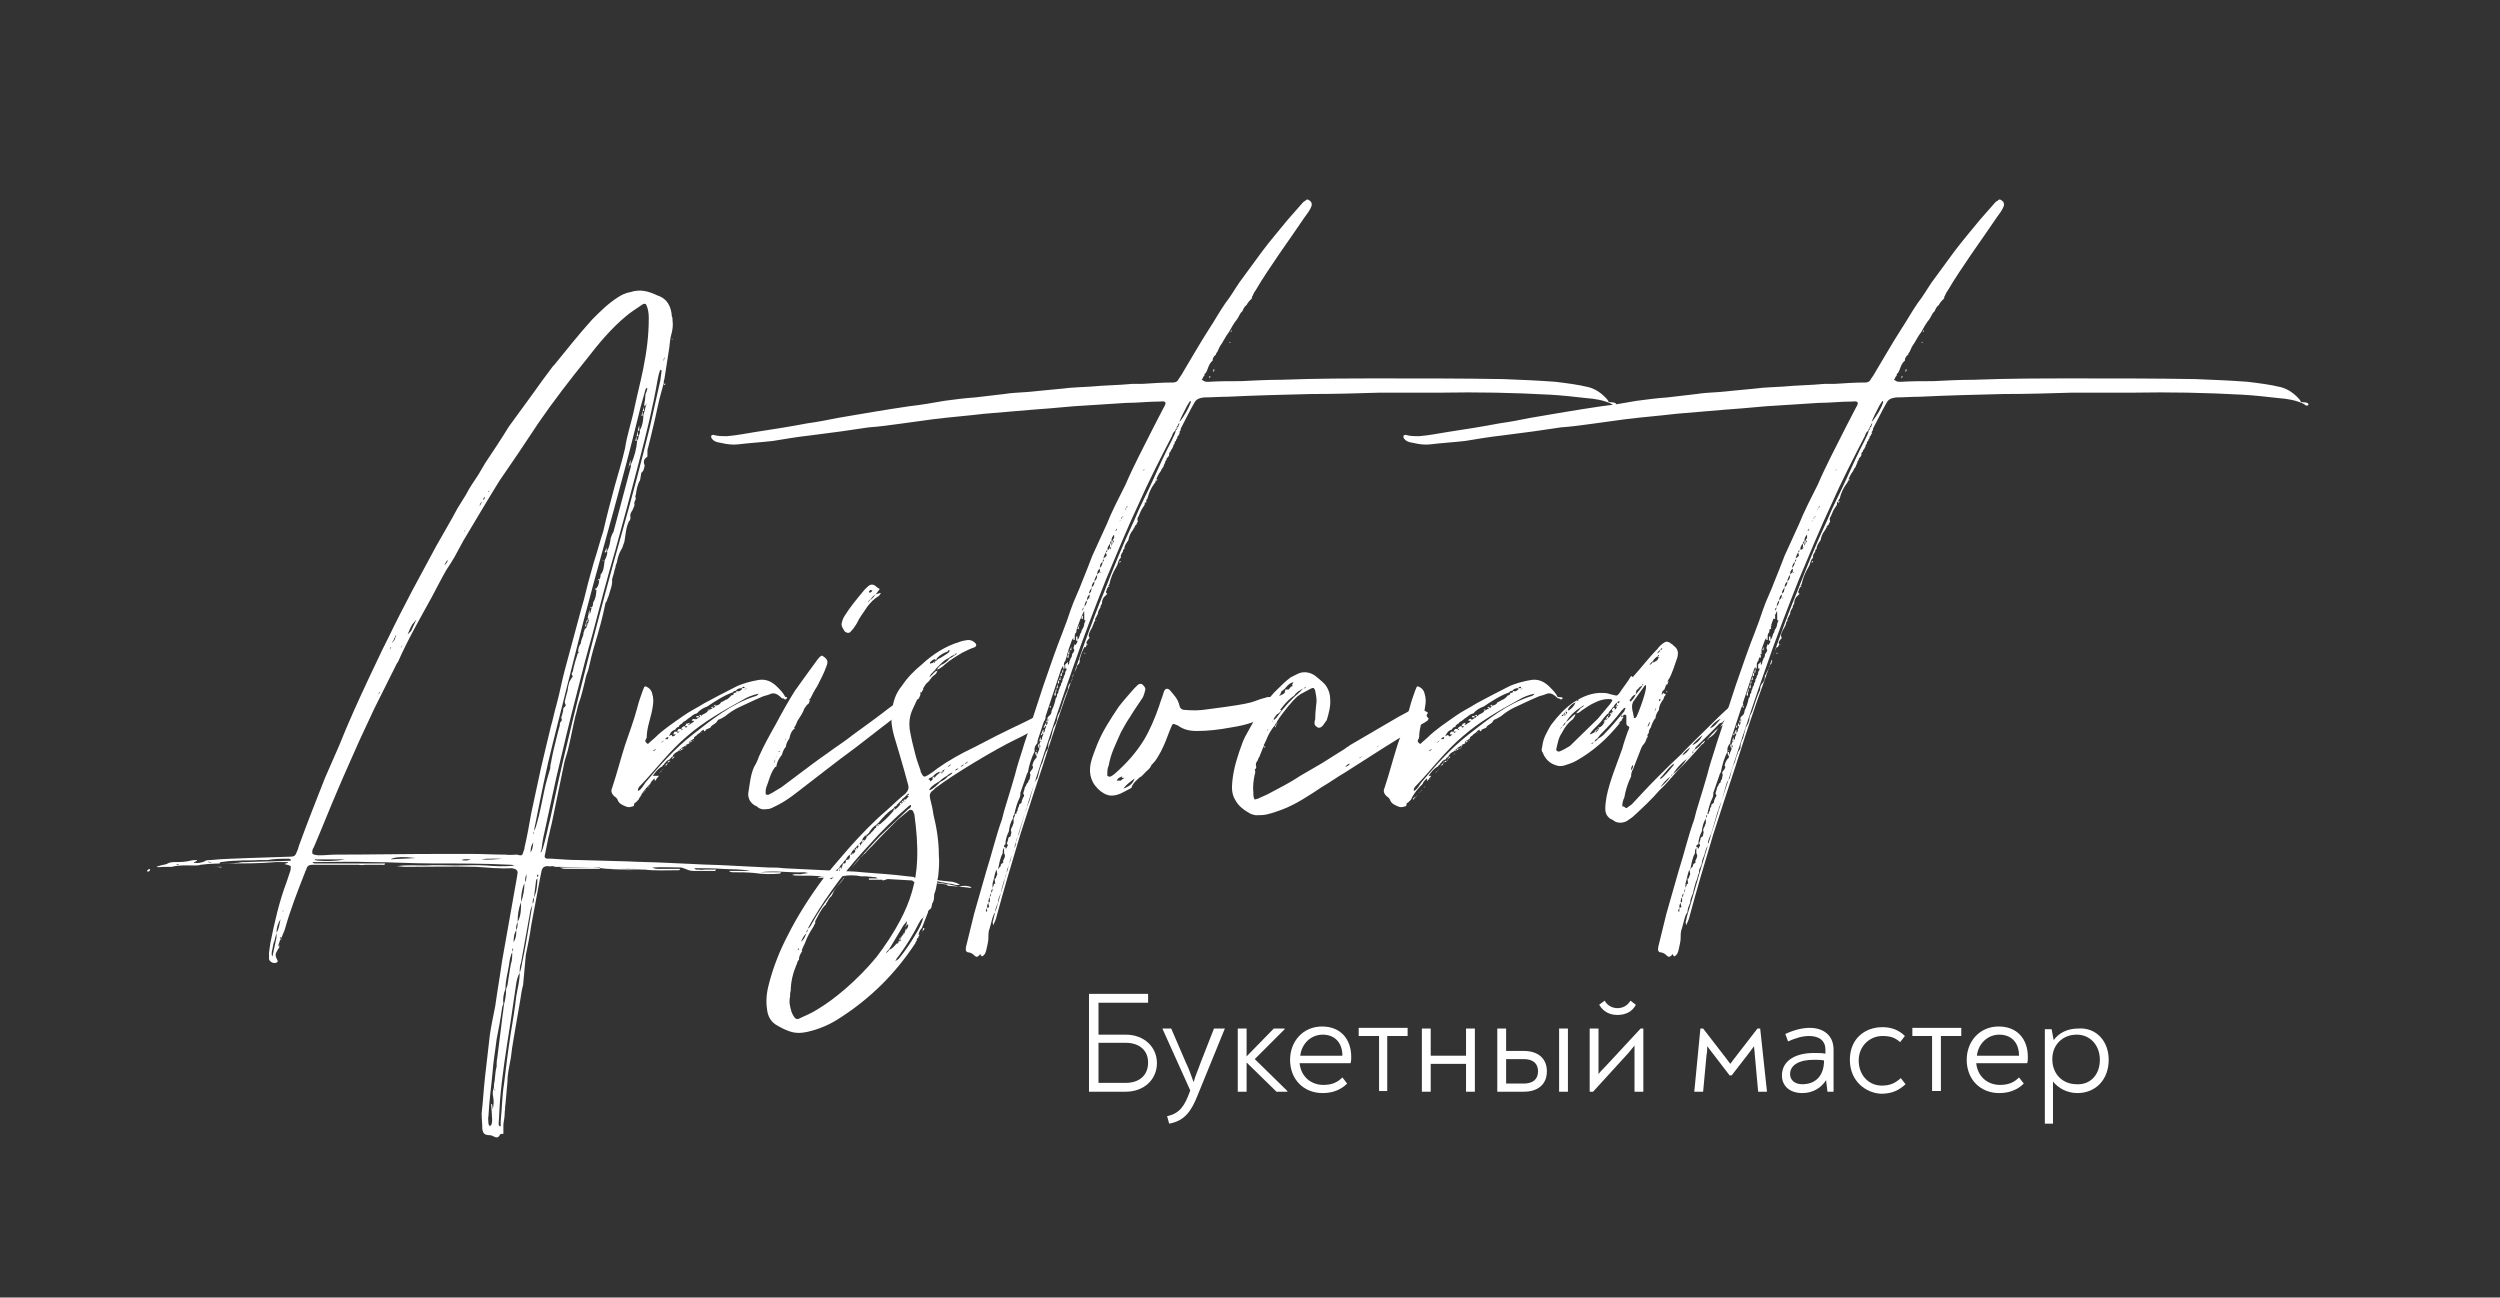 <?xml version="1.0" encoding="UTF-8"?> <!-- Generator: Adobe Illustrator 21.0.0, SVG Export Plug-In . SVG Version: 6.00 Build 0) --> <svg xmlns="http://www.w3.org/2000/svg" xmlns:xlink="http://www.w3.org/1999/xlink" id="Слой_1" x="0px" y="0px" viewBox="0 0 368 191" style="enable-background:new 0 0 368 191;" xml:space="preserve"><rect x="0" y="0" width="368" height="191" fill="#333333" stroke="none"/> <style type="text/css"> .st0{fill:#FFFFFF;} </style> <g> <path class="st0" d="M21.9,127.9c0.1,0,0.2,0.1,0.2,0.1c0,0.1-0.1,0.2-0.1,0.2c-0.1,0.1-0.2,0.1-0.2,0.1h-0.1c0-0.1-0.1-0.2,0-0.2 C21.9,128,21.9,127.9,21.9,127.9z M143,130.6c-0.1,0.1-0.2,0.1-0.2,0.1c-0.5-0.1-1.1-0.1-1.7-0.2c-0.5,0-0.9-0.1-1.5-0.1 c-0.1,0-0.2-0.2-0.3-0.2c-1.4-0.2-2.8-0.4-4.2-0.4h-0.6c-0.1-0.1-0.2-0.2-0.3-0.2l-3.5-0.2c-0.2,0-0.5,0.2-0.8,0.2v-0.1h-2 c0-0.1,0-0.1,0-0.2h1.3c-0.2-0.2-0.5-0.2-0.8-0.2c-0.2-0.1-0.5,0-0.8-0.1h-0.8c-1-0.2-2-0.2-3,0c-0.2,0.1-0.5,0.1-0.7,0.1l-3.7-0.2 c-0.5,0-1.1,0-1.6,0c-0.4,0-0.8,0-1.2-0.1c0.4-0.2,0.8-0.1,1.2-0.1c0.4-0.1,0.8-0.1,1.2-0.2c-0.2,0-0.5-0.1-0.6-0.1 c-2.2,0.1-4.3-0.3-6.5,0h0.9c0.4,0,0.7,0,1.1,0h1.1c-0.2,0.2-0.2,0.2-0.2,0.2c-1.2,0.1-2.5,0.1-3.8-0.1c-1-0.1-2-0.1-3-0.1 c-0.2,0-0.5,0-0.7-0.2h3.1c-1.4-0.3-2.7-0.2-4.1-0.3c-1.4-0.1-2.7-0.1-4.1-0.1c0.2,0.3,0.5,0.2,0.7,0.2c0.3,0.1,0.6,0,0.9,0h0.8 c0.3,0,0.5,0,0.8,0c-0.1,0.3-0.3,0.2-0.5,0.2h-2.8c-0.4,0-0.8-0.1-1.2-0.3l-0.6-0.2c-1.4,0-2.8-0.1-4.3,0c0.4,0.2,0.7,0.2,0.9,0.2 h0.8c0.2,0,0.5,0,0.8,0h0.8c0.3,0,0.6,0,0.8,0c0,0.2-0.2,0.2-0.2,0.2c-1.7,0-3.5,0.1-5.1-0.1c-0.8-0.1-1.6-0.1-2.4-0.1 c-1.3,0-2.6,0.1-3.9-0.1c-2-0.2-4.1-0.1-6.1-0.2h-1.3c-0.2-0.1-0.4-0.1-0.5-0.1c-0.5,0-0.8,0.2-0.9,0.8c-0.1,0.5-0.2,0.9-0.3,1.5 c-0.4,2.1-0.8,4.2-1.2,6.4c-0.2,1.5-0.5,2.9-0.8,4.4L77,145c-0.2,0.7-0.3,1.4-0.4,2.1l-0.5,2.9c-0.3,1.9-0.7,3.8-0.9,5.7 c-0.2,1.2-0.5,2.3-0.5,3.5c-0.1,1.2-0.2,2.2-0.3,3.4c-0.1,0.4,0,0.7-0.1,1c0,0.7-0.1,1.3-0.2,1.9v0.7c0,0.2,0,0.4,0,0.7 c-0.2,0-0.4,0-0.5,0.1c-0.2,0.5-0.5,0.5-0.9,0.3c-0.2-0.1-0.4-0.2-0.6-0.2c-0.7,0-1-0.2-1.1-0.9c0-0.8-0.1-1.5-0.1-2.3 c0.2-1.8,0.3-3.6,0.5-5.4l0.7-6.1c0.2-1.4,0.5-2.8,0.8-4.3c0.3-2.2,0.7-4.4,1-6.6c0.7-4.1,1.5-8.3,2.2-12.4c0-0.2,0.1-0.5,0.1-0.7 c0-0.2-0.2-0.4-0.4-0.5c-0.2,0-0.3-0.1-0.5-0.1c-1.8,0.1-3.5-0.1-5.2-0.2c-3.5-0.1-6.9,0-10.4,0c-0.5,0-0.9-0.1-1.3-0.1 c1.4-0.2,2.8-0.1,4.2-0.1c1.5-0.1,3,0,4.5,0c1.5,0,2.9-0.1,4.4,0c1.4,0.1,2.8,0.2,4.3,0c-0.2,0-0.3-0.1-0.5-0.1 c-3.9-0.2-7.8-0.2-11.7-0.2c-3,0-6-0.2-9-0.2c-2.7-0.1-5.5,0-8.1,0H46c0.1,0.2,0.3,0.2,0.4,0.2h5.7c1.5,0,3.1,0,4.6,0 c-0.1,0.3-0.2,0.2-0.4,0.2h-0.7c-0.6,0-1.2,0-1.8,0c-0.3,0-0.6,0.1-1,0h-4.7c-0.4,0-0.8,0-1.2,0h-1c-0.4,0-0.7,0.2-0.8,0.6 c0,0.2-0.2,0.3-0.2,0.5c-1.1,2.8-2.2,5.6-3,8.5l-0.5,1.2c-0.1-0.2-0.2-0.2-0.2,0h0.1l-0.2,0.7c-0.1,0.2-0.2,0.4,0,0.6 c0,0.1,0,0.2-0.1,0.2c-0.5,0.9-0.6,0.9-0.1,1.9c-0.2,0.3-0.5,0.3-0.8,0.2c-0.2-0.1-0.4-0.2-0.5-0.5v-1c0.1-0.5,0.1-0.9,0.2-1.4 c0.6-3,1.3-6.1,2.4-9l0.5-1.5c0.1-0.2,0.1-0.5,0.1-0.8c-0.3-0.2-0.6-0.2-0.9-0.3c0.2-0.2,0.4-0.1,0.5-0.2l-0.1-0.1 c-0.5,0-1.1,0-1.7,0c-2.2,0.2-4.5,0.2-6.8,0.2c-1.5,0-2.8,0-4.3,0.2c-0.2,0.1-0.6,0.1-0.9,0.1c-1.1,0-2.2-0.1-3.3,0.2h-1.2 c-0.4,0-0.7,0.1-1.1,0c0.5-0.2,1.1-0.3,1.5-0.4c0.3-0.2,0.7-0.3,1.1-0.3c0.8,0,1.6,0,2.4-0.2c0.3-0.1,0.7-0.1,1-0.1 c0,0.2-0.2,0.2-0.2,0.2c-0.1,0.1-0.2,0.1-0.3,0.1l0.1,0.1c0.5,0.1,1,0,1.5-0.2c0.2-0.2,0.6-0.2,0.9-0.2c1.9-0.2,3.8-0.2,5.7-0.3 l6.1-0.2c0.5,0,0.7-0.2,0.8-0.5c0.2-0.4,0.3-0.7,0.4-1.1c1.2-3.3,2.5-6.6,3.8-9.9l2.1-4.8c1.4-3.5,2.9-6.8,4.5-10.2l1.9-4 c0.3-0.6,0.6-1.2,0.9-1.8c1.1-2.3,2.3-4.6,3.5-6.9c1.2-2.2,2.3-4.3,3.5-6.5c1-1.8,2.1-3.6,3.1-5.5l1.3-2.1c0.5-1,1.2-2,1.8-2.9 l1-1.7c1.2-1.8,2.4-3.6,3.5-5.4l3.5-4.8c1-1.4,2-2.8,3-4.1l0.2-0.2c1.8-2.2,3.6-4.5,5.6-6.7c1.2-1.2,2.3-2.3,3.7-3.2 c0.6-0.4,1.2-0.7,1.9-0.8c1.5-0.5,2.7-0.1,4,0.5c1.5,0.5,2,1.7,2.1,3.1C99,46.7,99,47,99,47.2c0.1,0.7,0,1.4-0.2,2.1 c-0.2,0.7-0.2,1.4-0.3,2l-0.7,4.5c-0.1,0.2-0.1,0.4-0.1,0.6c-0.1,0.4-0.2,0.7-0.3,1.1c-0.5,1.7-0.8,3.5-1.2,5.1 c-0.3,1.2-0.5,2.2-0.8,3.3c-0.1,0.2-0.1,0.5-0.1,0.7V67c0,0.1,0,0.3-0.1,0.3c-0.5,0.3-0.5,0.8-0.3,1.2c-0.1,0.4-0.1,0.8-0.5,1.1 l-0.2,1.2v-0.1c-0.4,0.7-0.5,1.4-0.6,2.1c-0.1,0.2-0.1,0.4,0,0.6c-0.1,0.3-0.3,0.5-0.2,0.9c0,0.2-0.2,0.5-0.3,0.8 c-0.2,0.3-0.4,0.6-0.3,1c0,0.2,0,0.5-0.2,0.6c-0.5,1-0.5,2.1-0.7,3.1c-0.2,0.4-0.2,0.8-0.5,1.2c-0.3,0.5-0.5,1.2-0.6,1.8 c-0.1,0.2-0.2,0.5-0.2,0.7c-0.2,0.5-0.2,0.9-0.4,1.4c0,0.2-0.1,0.2-0.1,0.4c0.1,0.8-0.3,1.6-0.5,2.4c-0.1,0.2-0.2,0.5-0.3,0.8 c-0.1,0.2-0.2,0.2-0.2,0.4c-0.4,2-0.9,3.8-1.5,5.8c-0.4,1.3-0.7,2.6-1,3.9c-0.2,0.5-0.4,1.1-0.5,1.7c-0.3,1.1-0.5,2.2-0.9,3.2 c-0.2,0.6-0.3,1.3-0.5,1.9c-0.4,1.7-0.7,3.4-1.1,5c-0.2,0.8-0.5,1.5-0.6,2.2l-1.8,8.7c-0.2,0.7-0.3,1.4-0.5,2.1l-0.5,2.5 c-0.1,0.3,0.1,0.5,0.4,0.5h0.6c1.4,0.1,2.8,0.2,4.1,0.2l7.2,0.2c1.8,0.1,3.6,0.1,5.5,0.2l4.4,0.2c1.6,0.1,3.2,0.1,4.8,0.2 c2,0.1,4,0.2,6,0.3c0.7,0,1.4,0,2.1,0.1c2.1,0.1,4.1,0.2,6.1,0.3l4.5,0.2c2,0.2,4,0.3,6,0.5l4.5,0.5c1.2,0.2,2.5,0.4,3.8,0.5 c0.4,0.1,0.7,0.2,1.1,0.4c-0.5,0.2-0.8,0-1.2-0.1c-0.4,0-0.8-0.1-1.2-0.2c-0.3,0-0.6-0.1-1-0.2c-0.3,0-0.7,0-1.1-0.1 c-0.4,0-0.7-0.2-1.2,0c0.5,0.2,1.1,0.2,1.5,0.2c0.5,0.1,0.9,0.1,1.4,0.2l1.3,0.2c0.5,0.1,0.8,0.2,1.3,0.3 C142.1,130.3,142.5,130.4,143,130.6z M26.4,127.2c-0.2,0-0.2,0-0.4,0v0.1C26.2,127.3,26.2,127.3,26.4,127.2L26.4,127.2z M31.2,126.9c-0.2,0-0.4,0-0.6-0.1C30.7,127,30.9,127,31.2,126.9z M31.2,127.6c0.5,0,0.9,0,1.4,0v0.1 C32.1,127.6,31.6,127.6,31.2,127.6L31.2,127.6z M42.8,126.5c-0.1,0-0.2-0.1-0.3-0.1c-1,0-2.1,0-3.1,0.2h-1.2 c-1.1,0.1-2.2,0-3.4,0.1c-0.8,0-1.5,0.1-2.3,0.2c-0.1,0-0.1,0.1-0.2,0.2c1,0,1.8,0,2.8-0.1c0.4-0.1,0.8-0.1,1.2-0.1 c2.2-0.1,4.3-0.1,6.5-0.2L42.8,126.5z M33.9,127.6L33.9,127.6L33.9,127.6L33.9,127.6z M41.3,135.3c-0.4,0.6-0.6,1.3-0.6,2 c-0.1,0.4-0.2,0.8-0.3,1.2c-0.2,0.4-0.2,0.8-0.3,1.2c-0.1,0.4-0.2,0.8,0,1.1c0.2-0.9,0.4-1.8,0.6-2.8v-0.7 C41.1,136.7,41.1,136.1,41.3,135.3z M41.1,139.6v-0.6C41.2,139.2,41.1,139.3,41.1,139.6z M41.3,138.2c0.1,0,0.1,0,0.2,0 c-0.1,0-0.1,0.1-0.2,0.2V138.2z M41.7,133.9c0,0.1,0,0.1-0.1,0.2v0.1c0,0,0,0,0.1-0.1V133.9z M42.4,131.6c0,0.1-0.1,0.2-0.1,0.2 L42.4,131.6L42.4,131.6z M77.1,125.2c0.1-0.2,0.1-0.2,0.1-0.4c0.4-1.7,0.7-3.4,1-5.1l1.4-6.5c0.5-2.2,1-4.2,1.5-6.3 c0.3-1,0.5-2.1,0.8-3.1c0.5-1.8,0.8-3.6,1.3-5.4c0.8-3,1.6-5.9,2.4-8.9c0.5-1.6,0.8-3.2,1.3-4.9l0.5-1.8c0.5-1.5,0.9-3.1,1.4-4.6 c0.5-2.2,1.1-4.5,1.7-6.7c0.5-1.8,1.1-3.7,1.5-5.5C92.3,64,93,62,93.4,60c0.4-1.9,0.9-3.8,1.3-5.8c0.5-2.5,0.8-4.8,0.8-7.4 c0-0.7-0.1-1.4-0.4-2c-0.3-0.2-0.5,0-0.8,0.2c-0.7,0.5-1.4,0.9-2.1,1.5c-2.2,1.8-4.1,4.1-5.8,6.3c-2.5,3.1-4.9,6.2-7.1,9.4 c-1.9,2.9-3.8,5.7-5.8,8.6c-1.8,2.9-3.5,5.8-5.3,8.8L66.9,82c-0.4,0.7-0.8,1.3-1.2,1.9c-0.8,1.4-1.5,2.8-2.2,4.1 c-1.7,3.1-3.5,6.2-4.9,9.4c-0.1,0.1-0.1,0.2-0.2,0.3c-1.1,2.2-2.2,4.4-3.3,6.6l-2.1,4.5c-1.1,2.5-2.2,4.9-3.3,7.5 c-1.2,2.8-2.3,5.6-3.5,8.4c-0.2,0.3-0.3,0.6-0.2,1c0.4,0.2,0.8,0.2,1.2,0.2c0.7,0,1.4-0.1,2.2-0.1c5,0,10.1-0.1,15.1-0.1h5.1 c1.6,0,3.1,0.1,4.8,0.1c0.6,0.1,1.2,0,1.7,0C76.8,126,76.9,126,77.1,125.2z M50.8,126.5h-4.4l-0.1,0.1 C47.1,126.8,49.4,126.8,50.8,126.5z M53.8,126.3C53.7,126.3,53.7,126.3,53.8,126.3h-0.2C53.7,126.3,53.7,126.3,53.8,126.3 L53.8,126.3z M53.7,106.3C53.7,106.3,53.7,106.3,53.7,106.3L53.7,106.3C53.8,106.2,53.8,106.2,53.7,106.3L53.7,106.3z M55.2,126.4 C55.2,126.3,55.1,126.3,55.2,126.4l-0.2-0.1L55.2,126.4L55.2,126.4z M55.5,102.6l0.2-0.4c0.1-0.1,0.2-0.2,0.2-0.3v-0.1 c-0.1,0.2-0.2,0.3-0.2,0.4C55.6,102.4,55.5,102.5,55.5,102.6z M57.4,95.6l0.2-0.4C57.4,95.3,57.4,95.5,57.4,95.6z M61.2,126.3 c-1.7-0.2-3.1-0.2-3.7,0.2C58.8,126.4,60,126.4,61.2,126.3z M57.7,94.8c0-0.1,0.1-0.2,0.2-0.4c0.1-0.1,0.2-0.2,0.2-0.3l0.2-0.5 v-0.1l-0.1,0.1c0,0.2-0.1,0.3-0.2,0.4c0,0.2-0.1,0.3-0.2,0.4C57.8,94.6,57.7,94.7,57.7,94.8z M59,95.4l0.2-0.3V95 C59.1,95.2,59,95.3,59,95.4z M59.9,90.5L59.9,90.5L59.9,90.5L59.9,90.5z M60.7,91.9c-0.3,0.5-0.5,1-0.7,1.5 c0.2-0.2,0.3-0.3,0.5-0.5l0.8-1.7L60.7,91.9z M62.1,89.2c0.2-0.2,0.3-0.3,0.4-0.5C62.3,88.9,62.3,89.1,62.1,89.2z M65.4,83.2 c0.3-0.2,0.5-0.5,0.5-0.8C65.7,82.6,65.6,82.9,65.4,83.2z M66.9,80.6L66.9,80.6c0.2-0.2,0.3-0.4,0.5-0.5L66.9,80.6L66.9,80.6z M69.3,126.5c-0.5,0-0.9-0.1-1.4,0.1C68.4,126.7,68.9,126.7,69.3,126.5z M68.3,78.4c0-0.2,0.1-0.2,0.2-0.4c0.2-0.2,0.2-0.4,0.4-0.5 c-0.2,0.2-0.3,0.3-0.4,0.5C68.3,78.1,68.3,78.3,68.3,78.4z M70.4,71.8L70.4,71.8L70.4,71.8L70.4,71.8z M70.6,74.5 c0.2-0.3,0.3-0.5,0.3-0.7C70.8,74,70.6,74.2,70.6,74.5z M73.9,126.4h-1.5c-0.5,0-1,0-1.5,0.1C71.8,126.6,72.9,126.5,73.9,126.4z M71.3,73.1c-0.1,0.2-0.2,0.4-0.2,0.5C71.3,73.5,71.4,73.4,71.3,73.1z M71.8,72.3L71.8,72.3c0.2,0.1,0.2,0.1,0.2,0 c-0.1,0-0.1-0.1-0.1-0.1S71.9,72.3,71.8,72.3z M74,149.3c0.1-0.5,0.1-1,0.2-1.5c0.2-0.7,0.3-1.5,0.3-2.2l0.2-0.6 c0.2-1.1,0.3-2.1,0.5-3.1c0.2-0.5,0.2-1.2,0.2-1.7c-0.1,0.2-0.2,0.3-0.2,0.5c-0.2,0.5-0.2,1-0.3,1.5c-0.2,1.2-0.5,2.2-0.5,3.4 c-0.3,0.7-0.4,1.5-0.3,2.2c-0.1,0.2-0.2,0.4-0.2,0.6c-0.2,1.5-0.5,3.1-0.8,4.6c-0.2,1.7-0.5,3.3-0.6,4.9c-0.2,2.2-0.5,4.2-0.6,6.4 c-0.1,0.3,0,0.7,0,1.1c0,0.1,0.1,0.2,0.2,0.4c0.2-0.2,0.3-0.3,0.3-0.5c0.1-0.4,0-0.8,0-1.2c0-0.5-0.1-1.1-0.1-1.6h0.1 c0.1,0.2,0.1,0.5,0.1,0.8c0.2-0.6,0.2-1.2,0.1-1.8c-0.1-0.5-0.1-0.9,0.1-1.4c0.1,0.1,0.1,0.2,0.1,0.4h0.1c-0.1-0.2-0.1-0.3-0.2-0.4 c0-0.3,0-0.6,0.1-0.9c0.1-0.8,0.1-1.5,0.3-2.2c0-0.5,0-0.8,0.1-1.3L74,149.3z M78.6,132.1c0.4-0.8,0.5-1.8,0.5-2.8 c-0.1,0.1-0.2,0.2-0.2,0.4C78.8,130.5,78.7,131.3,78.6,132.1c-0.2,0.3-0.2,0.6-0.2,1c-0.1,0.3-0.2,0.5-0.3,0.8l-1.4,7.8 c-0.2,0.5-0.2,1-0.2,1.5c-0.3,0.5-0.4,1-0.5,1.5l-0.9,6.1c-0.6,3.8-1.2,7.5-1.5,11.2c-0.1,1.2-0.1,2.2-0.2,3.4c0,0.1,0,0.4,0.3,0.4 v-0.8c0.2-1.8,0.2-3.7,0.5-5.5c0.3-2.5,0.6-5,1-7.5c0.3-1.8,0.6-3.6,0.8-5.4c0.2-1.2,0.5-2.2,0.5-3.4c0.2-0.5,0.3-1.2,0.4-1.7 c0.4-1.8,0.7-3.7,1-5.5l0.5-3C78.6,132.8,78.6,132.4,78.6,132.1z M75.4,140.1c0.1-0.2,0.2-0.3,0.1-0.5 C75.3,139.8,75.5,139.9,75.4,140.1z M76,136.9c-0.3,0.5-0.4,1-0.4,1.8C76,138,76,137.5,76,136.9c0.2-0.4,0.2-0.8,0.2-1.2 c0.5-0.9,0.5-1.9,0.5-2.9c0.3-0.8,0.5-1.8,0.5-2.8c-0.4,0.9-0.5,1.8-0.5,2.8c-0.4,1-0.5,1.9-0.5,2.9C76,136.2,75.9,136.6,76,136.9z M77.5,128.7c-0.2,0.4-0.2,0.7-0.2,1.2C77.5,129.5,77.5,129.1,77.5,128.7z M78.1,125.5c0.3-0.6,0.3-0.6,0.4-1.5 C78.2,124.5,78.1,124.7,78.1,125.5z M80.2,116c0.2-0.9,0.5-1.9,0.8-2.9c0-0.2,0-0.5,0.1-0.8c0.2-1.2,0.5-2.4,0.8-3.6 c0.1-0.4,0.2-0.8,0.3-1.2l0.2-0.7c0-0.2,0-0.5,0.2-0.6c0.1-0.1,0.1-0.2,0.1-0.3c-0.1-0.2-0.1-0.4,0-0.5l0.2-0.8 c0-0.2,0-0.5,0.2-0.5c0.1-0.1,0.1-0.2,0.2-0.3c-0.2-0.3-0.2-0.5-0.1-0.8l0.2-0.8c0.1-0.3,0.2-0.7,0.2-1l0.2-0.8 c0.2-0.3,0.3-0.6,0.5-0.8v-0.1c-0.2-0.2-0.2-0.4,0-0.6c0.2-1,0.5-2,0.8-2.9v0.2c0.1-0.1,0.1-0.2,0.2-0.2h-0.2 c0-0.5,0.1-0.9,0.4-1.3c0-0.3,0.1-0.5,0.2-0.8c0.1-0.2,0.2-0.5,0.2-0.8c0.1-0.2,0.2-0.5,0.2-0.7v0.2c0.1-0.1,0.1-0.1,0.2-0.2 c0.1-0.2,0.2-0.5,0.2-0.7h0.1c0-0.1,0-0.1,0-0.2c0.1-0.1,0.1-0.2,0-0.3v-0.2V91c-0.1,0-0.1-0.1-0.1-0.1l0.2-0.7c0,0,0,0.1,0.1,0.2 c0-0.1,0.1-0.2,0.1-0.2l0.2-0.8c0.2-0.2,0.2-0.5,0.2-0.7c0.4-0.6,0.5-1.4,0.5-2.1c0.3-0.4,0.4-0.8,0.4-1.3c0.2-0.2,0.2-0.5,0.2-0.7 c0.5-0.6,0.5-1.3,0.6-2.1c0.2-0.4,0.4-0.8,0.4-1.3h-0.1c0.4-0.6,0.5-1.3,0.6-2c0.1-0.3,0.2-0.6,0.4-0.9c0.8-3,1.6-6,2.4-9 c0.1-0.3,0.2-0.7,0.2-1c0.5-1.1,0.8-2.3,0.9-3.5c0.2-0.2,0.2-0.5,0.2-0.7c0.2-0.2,0.2-0.5,0.2-0.8c0.4-0.7,0.5-1.5,0.5-2.2l0.2-0.7 c0.1-0.3,0.1-0.5,0.2-0.8c0.1-0.1,0.1-0.1,0.1-0.2C95,59.7,95,59.7,95,59.7h-0.2c0.1-0.5,0.2-1.1,0.2-1.6c0.1-0.2,0.1-0.4,0.2-0.5 c0-0.2,0.2-0.4,0-0.5c-0.1,0.1-0.2,0.2-0.2,0.3l-0.7,2.5c-0.8,3.2-1.6,6.5-2.5,9.8c-1.9,7.2-4,14.4-5.9,21.7 c-1.5,5.9-3,11.9-4.5,17.9c-1,3.9-1.8,8-2.6,12c-0.1,0.3-0.1,0.6-0.2,1c0,0.2-0.1,0.3-0.1,0.4c0,0,0.1,0,0.1,0.1v-0.5 c0.2-0.3,0.3-0.6,0.4-1C79.5,119.6,79.8,117.8,80.2,116z M79.2,128.7c-0.2,0.2-0.2,0.2-0.1,0.4C79.2,129,79.3,128.9,79.2,128.7z M81,120.5c0.8-3.7,1.6-7.5,2.5-11.1c1-4.3,2.1-8.6,3.2-12.9c1.5-5.9,3.1-11.9,4.8-17.9c1.5-5.3,2.9-10.6,4.2-15.9 c0.5-2.2,1-4.5,1.5-6.7l0.2-1.5c-0.1,0-0.2,0-0.2-0.1c-0.2,0.5-0.3,1-0.4,1.5C96.1,60,95.1,64,94,68.2c-1.1,4.2-2.2,8.4-3.4,12.7 c-1.2,4.1-2.3,8.3-3.4,12.5c-0.8,2.8-1.5,5.5-2.2,8.3c-1.1,4.2-2.1,8.4-3.1,12.7c-0.6,2.8-1.2,5.5-1.8,8.3 c-0.2,0.8-0.3,1.6-0.4,2.4c-0.1,0.2-0.1,0.2-0.1,0.4c0.2-0.2,0.2-0.4,0.3-0.6C80.4,123.3,80.6,122,81,120.5z M81.8,127.6 c-0.1,0-0.2,0-0.3-0.1h-0.5c0,0.1,0,0.1,0,0.1H81.8z M88.3,127.7c-2,0-3.9,0-5.9,0c0.3,0.1,0.5,0.2,0.8,0.2h4.7c0.2,0,0.3,0,0.4,0 V127.7z M86.3,91.5c0,0.3,0,0.5,0,0.7h-0.2C86.2,92,86.2,91.8,86.3,91.5L86.3,91.5z M86.3,91.5c0.1-0.2,0.2-0.4,0.2-0.5v0.1 c0,0.1,0,0.2,0,0.3c0,0.1-0.1,0.1-0.1,0.2H86.3z M86.8,89.5v0.8c0,0-0.1,0-0.2,0C86.8,89.9,86.8,89.7,86.8,89.5z M87,89.3 c0,0.1,0.1,0.2,0.1,0.2h-0.2C86.9,89.5,86.9,89.4,87,89.3z M86.8,127L86.8,127c0.1,0,0.1-0.1,0.2-0.1L86.8,127 C86.8,126.9,86.8,126.9,86.8,127z M87.4,87.8L87.4,87.8L87.4,87.8L87.4,87.8z M87.8,86.6v0.2c0,0-0.1,0-0.2,0 C87.6,86.6,87.7,86.6,87.8,86.6z M87.9,85.6c0-0.1,0-0.1,0.1-0.2C88,85.5,87.9,85.5,87.9,85.6z M88.1,85.2c0.1,0.1,0.1,0.2,0.1,0.2 H88C88,85.4,88.1,85.3,88.1,85.2z M88.9,82.6c-0.1,0-0.2,0-0.2-0.1c0,0,0.1,0,0.1-0.1C88.8,82.6,88.8,82.6,88.9,82.6z M89.3,80.6 c0,0.2,0,0.5-0.1,0.7h-0.2L89.3,80.6z M89.7,79.2l0.2,0.2C89.8,79.3,89.7,79.3,89.7,79.2C89.7,79.3,89.7,79.2,89.7,79.2z M95,128 h-0.4c-1.5,0-3.1,0-4.8,0C91.1,128.1,94.1,128.1,95,128z M90.7,75.6L90.7,75.6L90.7,75.6L90.7,75.6z M91,82.7L91,82.7 C91,82.6,91,82.7,91,82.7z M91.1,74.2L91.1,74.2L91.1,74.2L91.1,74.2z M91.5,72.8L91.5,72.8L91.5,72.8L91.5,72.8z M92.5,69 c0-0.2,0.1-0.4,0.2-0.5C92.5,68.6,92.5,68.8,92.5,69l-0.2,0.8L92.5,69z M92.8,67.7v0.8c-0.1,0-0.1,0-0.2,0 C92.7,68.2,92.7,67.9,92.8,67.7z M93.3,66L93.3,66L93.3,66L93.3,66z M93.7,64.2c0,0.3,0,0.5,0,0.7h-0.2 C93.6,64.7,93.6,64.4,93.7,64.2L93.7,64.2z M93.9,63.4c0,0.2,0,0.5,0,0.8h-0.2L93.9,63.4z M94.1,63.4c-0.1,0-0.2,0-0.2,0 c0-0.2,0.1-0.5,0.2-0.8V63.4z M94.6,60.5c0,0.3,0,0.5,0,0.7h-0.2C94.5,61,94.5,60.7,94.6,60.5L94.6,60.5z M94.6,60.5 c0.1-0.3,0.2-0.5,0.2-0.8v0.8H94.6z M97.6,53.2c0.2-0.3,0.2-0.3,0.2-0.7C97.7,52.8,97.7,53,97.6,53.2z M97.8,56.4L97.8,56.4 L97.8,56.4z M97.8,56.7c0-0.1-0.1-0.2-0.1-0.2H98L97.8,56.7z M98.9,49.8C99,49.8,99,49.9,98.9,49.8l0.1,0.2h-0.1V49.8z M122.6,129 c-0.4,0-0.8,0-1.1,0c-0.7,0-0.7,0-1.2,0.2h0.5c0.5,0,1.2,0,1.7,0V129z M127.7,128.6L127.7,128.6L127.7,128.6L127.7,128.6z M129.5,128.7C129.5,128.7,129.5,128.7,129.5,128.7L129.5,128.7C129.5,128.8,129.5,128.8,129.5,128.7L129.5,128.7z M135.1,129.1 h-0.5v0.1c0.1,0.1,0.2,0.1,0.4,0.1C135,129.2,135.1,129.2,135.1,129.1z"></path> <path class="st0" d="M115.7,102.9c-0.2,0.2-0.2-0.1-0.5-0.1c-0.1,0-0.1,0-0.2-0.1c-0.6-0.6-1.1-0.8-1.7-0.5 c-0.5,0.2-0.8,0.2-1.2,0.4c-1.2,0.5-2.4,1.1-3.5,1.6c-0.6,0.3-1.2,0.7-1.7,1.1c-0.2,0.2-0.5,0.3-0.8,0.5c-0.2,0.1-0.4,0.1-0.5,0.3 c-0.1,0.3-0.5,0.5-0.8,0.7l-0.2,0.2c0,0.1,0,0.1,0,0.1c-0.2,0.1-0.5,0.2-0.7,0.3v0.1c-0.1,0.1-0.2,0.1-0.2,0.2 c0-0.1-0.1-0.1-0.1-0.2v-0.1c-0.2,0.1-0.4,0.2-0.5,0.4c-0.2,0.2-0.4,0.2-0.5,0.4c-0.2,0.2-0.4,0.2-0.5,0.5l-0.2,0.2 c-0.2,0.1-0.4,0.2-0.5,0.4h0.1c-0.1,0.1-0.2,0.2-0.2,0.2c-0.2,0-0.2,0.1-0.4,0.2l-0.2,0.2c-0.3,0.1-0.5,0.3-0.7,0.5l-0.2,0.2 c-0.4,0.2-0.7,0.4-0.8,0.8h-0.1c0.1,0.1,0.1,0.1,0.1,0.2c-0.1-0.1-0.1-0.1-0.1-0.2l-0.2,0.2c0,0.1-0.1,0.2-0.2,0.2 c-0.2,0.1-0.4,0.2-0.5,0.4c-0.1,0.1-0.2,0.2-0.2,0.2c0,0.1-0.1,0.2-0.2,0.2c0,0.1-0.1,0.1-0.1,0.2c-0.6,0.3-1,0.8-1.4,1.4H97 c-0.2,0.2-0.4,0.5-0.6,0.8c0-0.2,0-0.3-0.1-0.4c-0.2,0.2-0.5,0.5-0.6,0.8c-0.7,0.7-1.3,1.4-1.7,2.3l-0.2,0.2 c-0.1,0.1-0.2,0.2-0.2,0.2c-0.1,0.1-0.2,0.1-0.2,0.1c-0.1,0.2,0,0.5-0.3,0.5c-0.3,0.1-0.6,0.2-1,0c-0.5-0.2-1-0.4-1.2-1 c-0.1-0.2-0.3-0.4-0.5-0.5c-0.4-0.4-0.5-0.8-0.3-1.2c0.7-2.1,1.2-4.1,1.9-6.3c0.6-1.8,1.3-3.6,1.8-5.5c0.2-0.8,0.5-1.7,0.8-2.5 l0.2-0.5c0.1-0.2,0.2-0.2,0.4-0.1c0.4,0.2,0.7,0.5,0.8,1c0.2,0.6,0.2,1.2,0.1,1.8c-0.2,1.6-0.9,3.1-0.9,4.6c0,0.2-0.2,0.4-0.2,0.5 c0,0.2,0,0.2,0.2,0.4c0.2,0.2,0.3,0,0.4-0.1l0.8-0.7c1.2-1.2,2.6-2.1,4-3.1c1.1-0.8,2.2-1.3,3.3-2c1.5-0.8,3-1.6,4.6-2.4 c1-0.5,2.2-0.8,3.3-1c1.1-0.2,2,0.2,2.8,1c0.5,0.5,0.9,0.9,1.2,1.5C116,102.6,115.9,102.8,115.7,102.9z M93.8,117.7h-0.2 C93.7,117.7,93.8,117.7,93.8,117.7z M111.7,102.1c-0.9,0.2-1.7,0.5-2.5,1c-2.9,1.6-5.7,3.2-8.1,5.3c-2.6,2.2-4.5,4.8-6.8,7.2 c-0.2,0.2-0.4,0.4-0.4,0.7v0.1h0.1c0.5-0.3,0.7-0.8,1-1.2c2.1-2.5,4.3-5,7-7.1c2.8-2.2,5.7-4.5,9.1-5.6 C111.2,102.5,111.5,102.4,111.7,102.1z M93.8,117.5c0.1,0,0.1,0,0.2,0c0,0.1-0.1,0.2-0.2,0.2V117.5z M94,117.5c0-0.1,0-0.1,0-0.2 h0.2L94,117.5z M94.1,117.4c0.1-0.1,0.1-0.2,0.2-0.2C94.3,117.3,94.2,117.3,94.1,117.4z M94.4,117c0,0.1-0.1,0.2-0.1,0.2 C94.3,117.1,94.4,117.1,94.4,117z M94.5,117c0,0-0.1,0.1-0.2,0.1C94.4,117,94.4,117,94.5,117l0.2-0.2L94.5,117z M94.8,116.6 l-0.2,0.2C94.7,116.7,94.8,116.7,94.8,116.6l0.1-0.2C94.9,116.5,94.9,116.5,94.8,116.6z M94.9,116.4L94.9,116.4 C95,116.4,95,116.4,94.9,116.4z M95,116.4c0-0.1,0.1-0.1,0.1-0.2l0.2-0.2c-0.1,0.1-0.2,0.2-0.2,0.2C95.1,116.3,95.1,116.4,95,116.4 z M95.3,116l0.2-0.2h0.1l-0.1,0.1C95.4,115.8,95.4,115.9,95.3,116z M96.1,110.6c0.2-0.1,0.4-0.2,0.5-0.3 C96.4,110.3,96.2,110.4,96.1,110.6z M96.2,114.8l0.2-0.2C96.4,114.7,96.3,114.7,96.2,114.8z M97.1,113.9L97.1,113.9 c0-0.1,0.1-0.2,0.1-0.2C97.1,113.7,97.1,113.8,97.1,113.9z M97.4,113.5l-0.2,0.2C97.2,113.6,97.3,113.5,97.4,113.5l0.1-0.2 c0.1-0.1,0.2-0.2,0.2-0.2l0.2-0.2c-0.1,0.1-0.2,0.2-0.2,0.2c-0.1,0.1-0.2,0.1-0.2,0.2C97.4,113.4,97.4,113.4,97.4,113.5z M97.2,109.4c0.2-0.1,0.4-0.2,0.5-0.4C97.5,109.1,97.4,109.3,97.2,109.4z M97.8,112.9c0-0.1,0.1-0.2,0.2-0.2 C97.9,112.8,97.8,112.8,97.8,112.9z M97.9,108.8h0.4c0-0.1,0.1-0.2,0.1-0.3C98.1,108.5,98,108.7,97.9,108.8z M98,112.5 c0,0,0.1,0,0.2,0c-0.1,0.1-0.1,0.2-0.2,0.2V112.5z M98.1,112.4c0,0,0.1,0,0.2,0l-0.2,0.2V112.4z M98.3,112.1c0,0,0.1,0,0.2,0 l-0.2,0.2V112.1z M98.4,108.4c0,0,0.1-0.1,0.2-0.1c0.1-0.1,0.2-0.1,0.3-0.1c0,0.1,0.1,0.2,0.1,0.2c0.2,0,0.4-0.2,0.5-0.3h-0.4 c0.1-0.2,0.1-0.3,0.2-0.4h0.4c0,0,0,0.1,0,0.2l0.4-0.2c-0.2,0-0.2,0-0.4,0c0-0.2,0.1-0.3,0.2-0.4h0.4c0,0,0,0.1,0,0.2 c0.1-0.1,0.2-0.2,0.3-0.2h-0.3c0-0.2,0.1-0.2,0.2-0.3s0.2-0.1,0.3-0.1c0,0,0.1,0.1,0.1,0.2c0.2,0,0.2-0.1,0.3-0.2h-0.4 c0.1-0.2,0.2-0.2,0.2-0.4h0.3c0,0,0,0.1,0,0.2c0.2,0,0.3-0.1,0.4-0.2c0.2-0.1,0.4-0.2,0.5-0.4h-0.4c0.1-0.1,0.1-0.1,0.1-0.2 l0.3-0.1c0,0.1,0,0.2,0.1,0.2c0.1-0.1,0.2-0.1,0.3-0.2c0.2-0.1,0.4-0.2,0.5-0.4c0.2,0,0.2-0.1,0.3-0.2c0.4-0.2,0.7-0.3,0.8-0.6 v-0.2c0,0.1,0,0.1,0.1,0.2c0.1,0,0.2-0.1,0.3-0.2c0.2-0.1,0.3-0.1,0.3-0.2h-0.3c0.1-0.1,0.2-0.1,0.3-0.2c0,0.1,0,0.1,0.1,0.2 c0.1,0,0.2-0.1,0.3-0.2l-0.3-0.1c0.1,0,0.2-0.1,0.3-0.2v0.2c0.4-0.1,0.7-0.2,0.8-0.5l0.4-0.2c0.2-0.1,0.2-0.1,0.3-0.2 c0.2,0,0.3-0.1,0.4-0.2c0.2-0.1,0.3-0.3,0.5-0.5v0.1l0.3-0.2c0-0.1,0-0.1,0-0.2c0.2,0,0.2,0,0.4-0.1v-0.2c0.4,0.2,0.6-0.1,0.8-0.2 v-0.2c0.2,0,0.2,0,0.4,0c0-0.1,0-0.2-0.1-0.2c-0.1,0-0.2,0-0.3,0.2c-0.4,0-0.7,0.1-0.9,0.4c-0.2,0-0.3,0-0.4,0.2 c-1.4,0.5-2.6,1.3-3.8,2.1c-0.6,0.2-1.2,0.6-1.5,1c-0.4,0.1-0.7,0.3-0.9,0.5c-0.3,0.2-0.6,0.4-0.8,0.6c-0.2,0.1-0.4,0.2-0.5,0.4 c-0.2,0.1-0.4,0.2-0.5,0.5c-0.2,0-0.4,0.2-0.5,0.4c-0.3,0.1-0.5,0.2-0.7,0.5C98.5,108.4,98.4,108.4,98.4,108.4z M98.4,112 c0.1,0,0.2,0,0.3,0c-0.1,0.1-0.2,0.1-0.3,0.2V112z M98.7,112c0.1-0.1,0.2-0.2,0.2-0.2C98.9,111.8,98.8,111.9,98.7,112L98.7,112z M98.9,111.6h0.2c-0.1,0.1-0.2,0.1-0.2,0.2C99,111.7,98.9,111.7,98.9,111.6z M99.1,111.4h0.2c-0.1,0.1-0.1,0.2-0.2,0.2 C99.1,111.5,99.1,111.4,99.1,111.4z M99.7,111.1l0.2-0.2C99.9,110.9,99.8,111,99.7,111.1L99.7,111.1z M100.1,110.6 c0-0.1-0.1-0.1-0.1-0.2h0.2C100.2,110.5,100.1,110.5,100.1,110.6z M100.2,110.2h0.4c-0.2,0.1-0.2,0.2-0.3,0.2 C100.3,110.4,100.2,110.3,100.2,110.2z M100.7,110.1c0,0.1-0.1,0.1-0.2,0.2C100.7,110.1,100.7,110.1,100.7,110.1z M100.7,110.1 l0.2-0.2C100.9,109.9,100.8,110,100.7,110.1z M100.9,109.7c0.1,0,0.1,0,0.2,0l-0.2,0.2V109.7z M101.1,109.4c0.2,0,0.2,0,0.4,0 l-0.4,0.2c0,0,0,0,0-0.1V109.4z M101.1,109.7L101.1,109.7L101.1,109.7z M101.5,106.4v0.2c-0.2,0-0.2,0-0.4,0 C101.2,106.5,101.4,106.4,101.5,106.4z M101.4,109.3c0,0,0.1,0,0.2,0c-0.1,0-0.1,0.1-0.2,0.2V109.3z M101.6,109.1 c0.1,0,0.2,0,0.3,0l-0.3,0.2V109.1z M101.9,109.1c0.1-0.1,0.2-0.2,0.2-0.2v0.1C102.1,109,102,109,101.9,109.1L101.9,109.1z M102.4,105.8c0,0.1,0,0.2,0,0.2H102L102.4,105.8z M102.1,108.8c0,0-0.1-0.1-0.1-0.2h0.2L102.1,108.8z M102.8,105.4 c0,0,0.1,0.1,0.1,0.2h-0.4c0,0,0-0.1,0-0.2H102.8z M103.2,105.2c0,0.1,0,0.2,0,0.2h-0.4L103.2,105.2z M103.3,107.7v0.2 C103.3,107.8,103.2,107.8,103.3,107.7z M103.4,108L103.4,108C103.3,107.9,103.4,107.9,103.4,108z M104.4,104.4 c0.1,0.1,0.1,0.2,0.1,0.2c-0.1-0.1-0.2-0.1-0.3-0.1v-0.1C104.2,104.5,104.3,104.5,104.4,104.4z M109.5,101.5c0.3,0,0.5-0.2,0.5-0.2 C109.7,101.4,109.6,101.5,109.5,101.5z"></path> <path class="st0" d="M135.5,102.1c0,0.2-0.1,0.4-0.2,0.6c0,0.1-0.1,0.2-0.2,0.2c-1.2,1-2.5,2-3.8,3c-1.8,1.4-3.6,2.8-5.3,4.1 c-3,2.2-5.9,4.5-8.9,6.8c-0.9,0.7-1.8,1.3-2.8,1.8c-0.5,0.2-0.8,0.5-1.4,0.5c-0.6,0.1-1.1,0-1.5-0.4l-0.4-0.2 c-0.7-0.5-1-1.2-0.8-2.1c0.2-1.2,0.3-2.4,0.8-3.5c0.3-0.5,0.5-0.9,0.7-1.5c0.7-1.6,1.6-3.2,2.5-4.8c0.9-1.7,1.8-3.3,2.8-4.9 c1.1-1.5,2.2-3.1,3.4-4.7c0.2-0.2,0.3-0.4,0.6-0.5c0.8,0.5,1,0.8,0.6,1.7c-0.3,0.9-0.8,1.8-1.3,2.8c-0.4,0.6-0.7,1.2-1,1.8 c-0.1,0.1-0.2,0.2-0.2,0.3h0.2c-0.2,0.2-0.2,0.2-0.2,0.4c-0.3,0.2-0.5,0.5-0.7,0.8c-0.2,0.6-0.6,1.2-1,1.8 c-0.1,0.2-0.2,0.5-0.3,0.7c-0.1,0.2-0.2,0.2-0.2,0.3c0.1,0.1,0.1,0.1,0.2,0.1H117c-0.5,0.4-0.7,0.9-0.8,1.5 c-0.2,0.3-0.5,0.7-0.5,1.2c-0.3,0.3-0.5,0.8-0.6,1.2c-0.4,0.5-0.7,1-0.8,1.6c0,0.1,0,0.2-0.2,0.2c-0.7,0.9-0.9,2-1.3,3 c-0.1,0.3-0.1,0.6-0.1,0.9c0,0.2,0.2,0.2,0.4,0.2c0.2-0.1,0.3-0.2,0.4-0.2l1.5-0.9c0.7-0.5,1.3-1,2-1.5c1.6-1.2,3.3-2.5,4.9-3.6 c1.2-0.9,2.5-1.7,3.6-2.6c1.8-1.3,3.6-2.6,5.4-4l3.2-2.3c0.4-0.3,0.7-0.4,1.2-0.2L135.5,102.1z M113.5,113.1 C113.5,113.1,113.5,113.1,113.5,113.1L113.5,113.1z M113.9,112.3c0.2-0.2,0.2-0.3,0.2-0.5c0.1-0.2,0.1-0.3,0.2-0.4v-0.1 c-0.1,0.2-0.1,0.3-0.2,0.5C114,112,114,112.1,113.9,112.3L113.9,112.3z M114.6,110.7c0.1,0,0.1,0,0.2-0.1c0,0-0.1,0-0.1-0.1 C114.7,110.6,114.6,110.6,114.6,110.7z M115.6,109.1c0-0.2,0.1-0.2,0.1-0.4C115.6,108.8,115.6,109,115.6,109.1z M124.3,92.9 c-0.2-0.4-0.5-0.7-0.4-1.2c0.1-0.4,0.2-0.7,0.4-1c0.8-1.3,1.8-2.5,2.8-3.7c0.2-0.3,0.5-0.5,0.8-0.8c0.3-0.2,0.6-0.2,0.9,0 c0.2,0.2,0.5,0.4,0.7,0.5c-0.2,0.3-0.4,0.5-0.6,0.8c-0.3,0.2-0.5,0.3-0.7,0.7c-0.2,0.1-0.4,0.2-0.4,0.5c0.2-0.3,0.2-0.4,0.5-0.5 c0.2-0.2,0.4-0.5,0.6-0.7c0.3-0.1,0.5-0.2,0.8-0.2c-0.2,0.2-0.2,0.3-0.3,0.4c-0.7,0.4-1.3,1-1.8,1.7c-0.5,0.8-1.1,1.5-1.5,2.4 c-0.3,0.5-0.6,0.9-1,1.3C124.9,93.2,124.6,93.2,124.3,92.9z M127.9,87.2L127.9,87.2c0.2,0.1,0.5-0.1,0.5-0.3h-0.1 c-0.2-0.1-0.2-0.1-0.3,0.1C127.9,87,127.9,87.1,127.9,87.2z"></path> <path class="st0" d="M149.4,108.9c-2.9,1.4-9.1,5.1-11.7,7.1c-0.1,0.1-0.2,0.2-0.3,0.3c-0.5,0.3-0.6,0.7-0.5,1.2 c0.2,0.8,0.4,1.6,0.5,2.4c0.5,2,0.8,4,0.8,6c0.1,1.1,0,2.1-0.1,3.1c-0.2,0.8-0.2,1.6-0.5,2.4c-0.1,0.2-0.1,0.4-0.1,0.6 c0,0.4-0.1,0.7-0.3,1.1c0-0.1,0.1-0.2,0-0.2v0.2c-0.1,0.3,0,0.6-0.4,0.8c-0.1,0.1-0.2,0.2-0.2,0.4l-0.9,2.3c-0.3,0.3-0.4,0.6-0.5,1 h0.2c-0.1,0.1-0.2,0.2-0.2,0.3v0.1c-0.2,0.1-0.2,0.2-0.3,0.4h0.1c-0.2,0.2-0.2,0.3-0.3,0.5c-2.9,4.4-6.5,8-11,10.9 c-1.5,1-3.1,1.7-4.9,2.1c-0.9,0.2-1.8,0.2-2.6-0.1c-0.6-0.2-1.2-0.5-1.7-0.8c-1-0.5-1.5-1.4-1.6-2.5c-0.2-1.4,0-2.7,0.4-4.1 c0.6-2.2,1.5-4.5,2.6-6.6c1.5-3,3.3-5.8,5.3-8.5c1.2-1.5,2.5-3,3.8-4.5c1.7-1.9,3.5-3.8,5.5-5.5c0.9-0.8,1.8-1.7,2.8-2.5 c0.4-0.4,0.5-0.8,0.4-1.2l-0.6-2.2c-0.5-1.7-1-3.5-1.5-5.1c-0.3-1.1-0.5-2.2-0.3-3.4c0.1-1.5,0.5-2.8,1.5-4 c0.8-1.2,1.8-2.2,2.9-3.1c1.6-1.5,3.5-2.7,5.5-3.3c0.5-0.2,0.8-0.2,1.3-0.3c0.5,0,0.8,0.2,1.1,0.5c0.2,0.2,0.1,0.5-0.2,0.6 c-0.6,0.2-1.2,0.5-1.8,0.8c-0.8,0.5-1.7,1-2.5,1.7c-0.3,0.3-0.7,0.6-1.2,0.8c0.1-0.1,0.1-0.2,0.2-0.3s0.1-0.2,0.2-0.2l0.2-0.2 c0.5-0.2,0.9-0.5,1.3-1c0.3-0.1,0.5-0.3,0.8-0.5c0.1-0.1,0.2-0.1,0.3-0.2c-0.2,0-0.3,0-0.4,0.2c-0.4,0.1-0.6,0.3-0.9,0.5 c-0.5,0.2-0.8,0.5-1.2,0.9l-0.2,0.2c-0.1,0.1-0.2,0.2-0.2,0.2c-0.2,0.2-0.3,0.3-0.4,0.5c-0.1,0-0.2,0.1-0.2,0.2 c-0.3,0.2-0.5,0.5-0.6,0.8c0.2-0.2,0.5-0.4,0.7-0.7c0.1,0,0.2-0.1,0.2-0.2c0.1,0,0.2,0,0.3-0.1c-0.1,0.3-0.2,0.5-0.5,0.7 c-0.3,0.2-0.5,0.5-0.7,0.8l-0.2,0.2c-0.3,0.2-0.5,0.6-0.7,0.9v0.2c-0.1,0.2-0.2,0.2-0.2,0.4h-0.2c-0.4,0.8-0.8,1.8-1.2,2.6 c-0.4,0.9-0.5,1.8-0.4,2.8c0.2,1.2,0.5,2.5,0.8,3.6c0.2,0.8,0.5,1.7,0.8,2.5c0,0.2,0.1,0.4,0.2,0.5c0.2,0.5,0.4,0.5,0.9,0.2 c0.5-0.3,0.9-0.6,1.4-1c1.7-1.2,3.5-2.2,5.4-3.1c5.1-2.7,6.9-3.4,8.4-4.2C154,104.5,156,105.8,149.4,108.9z M132.5,135.5 c1.5-2.8,2.4-5.8,2.5-8.9c0.1-2.2-0.1-4.5-0.4-6.7c-0.1-0.2-0.1-0.3-0.2-0.5c-0.1-0.2-0.3-0.2-0.5-0.2c-0.6,0.5-1.2,1-1.8,1.5 c-1.2,1.2-2.5,2.5-3.7,3.8l-0.2,0.2c-0.2,0.2-0.5,0.5-0.7,0.7v0.1c-0.1,0-0.2,0.1-0.2,0.2h-0.1c-0.2,0.2-0.3,0.4-0.5,0.5 c-0.7,0.6-1.2,1.5-1.8,2.2c-0.3,0.2-0.5,0.5-0.7,0.9v0.1c-0.1,0-0.2,0.1-0.2,0.2c-0.5,0.6-1.1,1.2-1.4,1.9l-0.2,0.4 c-0.3,0.2-0.5,0.6-0.7,1v-0.1l-0.2,0.5v-0.1c-0.7,0.7-1,1.5-1.5,2.4v-0.1L120,136v-0.1c-0.1,0.2-0.2,0.3-0.2,0.4 c-0.5,0.8-1,1.6-1.3,2.5c-0.2,0.4-0.4,0.8-0.5,1.2h0.1c-0.3,0.4-0.5,0.8-0.5,1.3c-0.3,0.2-0.2,0.5-0.4,0.8 c-0.5,1.2-0.8,2.5-0.8,3.7c-0.1,0.3-0.1,0.6-0.1,0.9c-0.2,0.8,0,1.5,0.2,2.2c0.1,0.3,0.2,0.5,0.4,0.8c0.2,0.3,0.5,0.4,0.8,0.2 c0.9-0.4,1.8-0.8,2.6-1.3c1.5-0.9,2.8-1.9,4.2-3.1c1.6-1.4,3.1-2.9,4.5-4.6C130.3,139.2,131.5,137.4,132.5,135.5z M116.9,141.1 L116.9,141.1L116.9,141.1C116.9,141,116.9,141.1,116.9,141.1z M117.4,139.8L117.4,139.8h0.2v-0.2 C117.5,139.6,117.5,139.7,117.4,139.8z M117.9,138.6c0.5-0.3,0.6-0.8,0.8-1.2C118.3,137.7,118.1,138.2,117.9,138.6z M118.7,137.3 c0.2-0.2,0.2-0.4,0.2-0.5C118.8,136.9,118.7,137.1,118.7,137.3z M118.9,136.7c0.4-0.2,0.5-0.6,0.7-0.9c0.9-1.6,1.9-3.1,3-4.5 c2.2-2.9,4.5-5.7,7-8.3l4.1-3.9c0.2-0.1,0.3-0.2,0.4-0.4v-0.2H134c-0.2,0.1-0.3,0.2-0.4,0.3c-2,1.7-3.8,3.5-5.5,5.4 c-3.3,3.5-6.2,7.3-8.6,11.4C119.3,136,119.1,136.3,118.9,136.7z M122.2,129.4h0.2c0.1-0.1,0.1-0.2,0.1-0.3 C122.3,129.2,122.2,129.3,122.2,129.4z M122.4,129h0.2c0,0,0-0.1,0-0.2h0.2c0-0.2,0-0.2,0-0.4l-0.2,0.4 C122.6,129,122.5,129,122.4,129z M122.6,129.1c0,0.1-0.1,0.2-0.1,0.3l0.2-0.3H122.6z M122.9,128.4c0.2,0,0.3-0.1,0.4-0.2l0.1-0.3 C123.1,128,123,128.3,122.9,128.4z M123.3,127.9h0.2c0,0,0.1-0.1,0.1-0.2h0.2c0,0.1,0,0.1,0,0.2l0.2-0.2c-0.1,0-0.2,0-0.2,0 l0.2-0.2c0-0.1,0-0.2,0.1-0.4h0.2c0.1,0,0.2-0.1,0.2-0.2v-0.4c-0.2,0.2-0.3,0.3-0.4,0.5c-0.2,0.2-0.4,0.4-0.5,0.6 C123.5,127.8,123.4,127.9,123.3,127.9z M123.6,128c-0.1,0.1-0.1,0.2-0.1,0.3l0.2-0.3H123.6z M124.5,126.6h0.2 c0.1-0.1,0.2-0.2,0.2-0.2v0.2c0.1-0.1,0.2-0.2,0.2-0.2h-0.2c0.1-0.1,0.2-0.1,0.2-0.2v-0.4C124.8,126,124.6,126.3,124.5,126.6z M125.2,125.8h0.2c0-0.1,0-0.2,0-0.2C125.2,125.6,125.2,125.7,125.2,125.8z M125.3,125.6h0.2c0,0.1,0,0.2,0,0.2 c0-0.1,0.1-0.2,0.2-0.2c0.1-0.1,0.2-0.2,0.2-0.4l0.2-0.2c0.1-0.1,0.2-0.2,0.2-0.2l0.2-0.2c-0.1,0-0.2,0-0.2,0 c0-0.2,0.1-0.2,0.1-0.4h0.2c0,0.1,0,0.2,0,0.3l0.2-0.3c0.1-0.1,0.2-0.2,0.2-0.2h-0.2c0.1-0.1,0.2-0.1,0.2-0.2v0.2 c0.1-0.1,0.1-0.1,0.2-0.2h-0.2c0.1-0.1,0.2-0.2,0.2-0.2v0.2c0.1-0.1,0.1-0.2,0.2-0.2l0.2-0.4c0-0.1-0.1-0.1-0.2-0.2h0.2 c0,0.1,0,0.1,0,0.2c0-0.1,0.1-0.1,0.2-0.2l0.2-0.2c0.1-0.1,0.2-0.1,0.2-0.2l0.2-0.2c0.2-0.2,0.3-0.3,0.4-0.5h0.1 c0.1-0.1,0.1-0.2,0.2-0.2h-0.2c0,0,0.1-0.1,0.1-0.2h0.2c0,0.1,0,0.1,0,0.2c0-0.1,0.1-0.1,0.2-0.2l0.2-0.2c0.1-0.1,0.2-0.2,0.2-0.2 c0.6-0.5,1.1-1,1.5-1.5l0.2-0.2c0.1-0.1,0.1-0.1,0.2-0.2c0,0-0.1-0.1-0.2-0.1c0.1,0,0.1-0.1,0.1-0.1h0.1c0,0,0,0.1,0.1,0.2 c0-0.1,0.1-0.2,0.2-0.2l0.2-0.2c0.1-0.1,0.2-0.2,0.2-0.2l0.2-0.2c-0.1,0-0.2,0-0.2,0c0.1-0.1,0.1-0.2,0.1-0.2c0.1,0,0.1,0,0.2-0.1 v0.2c0.1,0,0.1-0.1,0.2-0.2h-0.2c0,0,0.1-0.1,0.1-0.2h0.2c0,0,0,0.1,0,0.2c0-0.1,0.1-0.1,0.2-0.2H133c0-0.1,0.1-0.2,0.1-0.2 s0.1,0,0.2-0.1c0,0.1,0,0.2-0.1,0.2c0.1,0,0.2-0.1,0.2-0.2c0.1-0.1,0.2-0.2,0.2-0.2l0.2-0.2c-0.1,0-0.2,0-0.2,0v-0.2 c0.1,0,0.1,0,0.2,0c0-0.2-0.1-0.2-0.2-0.1c-0.1,0.1-0.2,0.2-0.2,0.2l-0.2,0.2c-0.1,0.1-0.2,0.2-0.2,0.2c-0.1,0-0.2,0.1-0.2,0.2 c-0.1,0.1-0.2,0.2-0.2,0.2l-0.2,0.2c-0.1,0.1-0.2,0.2-0.2,0.2l-0.2,0.2c0,0.1-0.1,0.2-0.2,0.2c-0.1,0-0.2,0.1-0.2,0.2l-0.2,0.2 c-0.8,0.5-1.4,1.2-2,1.9c0,0.1-0.1,0.1-0.2,0.2l-0.2,0.2c-0.5,0.3-0.8,0.7-1.1,1.2l-0.2,0.2c-0.4,0.2-0.7,0.5-0.8,0.9h0.2 c0,0.1,0,0.2,0,0.2h-0.2c0-0.1,0-0.2,0.1-0.2c-0.1,0-0.2,0.1-0.2,0.2c-0.2,0.2-0.4,0.3-0.5,0.5l-0.2,0.2 C125.6,125.1,125.4,125.3,125.3,125.6z M125.9,125.2l-0.2-0.2c0.1,0,0.2,0,0.2,0C126,125.1,126,125.1,125.9,125.2z M126,125 c0-0.1,0-0.2,0-0.2h0.2c0.1-0.1,0.2-0.1,0.2-0.2v0.2c-0.1,0-0.2,0-0.2,0c-0.1,0.1-0.1,0.2-0.1,0.2H126z M127.8,123.1 c0-0.1,0-0.2,0-0.2h0.2c0,0.1-0.1,0.2-0.1,0.2H127.8z M128.2,122.7v0.2c-0.1,0-0.2,0-0.2,0C128,122.8,128.1,122.8,128.2,122.7z M128.4,122.5c0,0.1,0,0.2,0,0.2h-0.2L128.4,122.5z M128.9,121.8c0.1,0,0.1,0,0.2-0.1v0.2C129,121.9,129,121.8,128.9,121.8z M129.5,121.3c0,0.1-0.1,0.2-0.1,0.2h-0.2c0-0.1,0-0.2,0-0.2C129.4,121.4,129.5,121.3,129.5,121.3z M129.7,121.2v0.2 c-0.1,0-0.2,0-0.2,0C129.5,121.3,129.6,121.3,129.7,121.2z M132.2,138.7c0.1-0.2,0.2-0.3,0.3-0.4c-0.1,0.1-0.1,0.2-0.1,0.3 c0.2-0.1,0.2-0.2,0.2-0.3h-0.2c-0.1,0-0.1,0-0.1,0c0.2-0.2,0.2-0.3,0.3-0.4l-0.1,0.3c0.2-0.1,0.2-0.2,0.2-0.3 c0.2-0.1,0.2-0.2,0.3-0.4c0.2-0.1,0.2-0.2,0.2-0.4c0.3-0.3,0.5-0.6,0.5-1h-0.2c-0.1,0.2-0.2,0.3-0.3,0.4l0.2-0.4 c0.1-0.2,0.1-0.4,0.1-0.5c-0.2,0.2-0.3,0.4-0.5,0.6c-0.4,0.7-0.8,1.3-1.2,2l-0.9,1.5c-0.2,0.2-0.4,0.4-0.5,0.6 c0.2-0.1,0.4-0.3,0.5-0.5C131.5,139.6,131.8,139,132.2,138.7z M131.5,119.5c0,0.1,0,0.1,0,0.2C131.4,119.6,131.4,119.6,131.5,119.5 L131.5,119.5z M131.7,119.4h-0.2v-0.2c0.1,0.1,0.1,0,0.2,0C131.6,119.4,131.7,119.4,131.7,119.4z M135.9,135.1 c-0.4,0.2-0.5,0.6-0.7,0.9c-0.8,1.6-1.8,3.2-2.9,4.7c-0.2,0.2-0.4,0.5-0.5,0.8c0.2-0.2,0.5-0.3,0.6-0.5c0.9-1.1,1.7-2.3,2.4-3.5 C135.3,136.7,135.7,135.9,135.9,135.1z M132.1,118.9c0,0.1,0,0.1,0,0.2h-0.2C131.9,119,132,119,132.1,118.9L132.1,118.9z M132.3,118.7v0.2c-0.1,0-0.1-0.1-0.2-0.1C132.2,118.8,132.2,118.7,132.3,118.7C132.2,118.7,132.3,118.7,132.3,118.7z M132.2,138.7 c-0.1,0.1-0.1,0.2-0.1,0.3l0.2-0.3H132.2z M132.4,118.5c0.1,0,0.2,0,0.2,0v0.2c-0.1,0-0.2,0-0.2,0V118.5z M132.9,137.6 c0,0.1-0.1,0.2-0.1,0.4h-0.2C132.8,137.8,132.8,137.6,132.9,137.6z M133.1,137.5c-0.1,0-0.1,0-0.2,0.1c0.1-0.2,0.2-0.3,0.2-0.4 L133.1,137.5z M133.2,137.2c0.1-0.2,0.1-0.5,0.2-0.6c0,0.2,0,0.4-0.1,0.6H133.2z M133.4,117.7c0,0.1,0,0.1,0,0.2h-0.2 C133.2,117.9,133.2,117.8,133.4,117.7L133.4,117.7z M133.6,117.6c0,0,0,0.1,0,0.2c-0.1,0-0.1-0.1-0.2-0.1v-0.1H133.6z M135.6,137.5 c0.1-0.1,0.2-0.2,0.2-0.4v0.1C135.8,137.2,135.7,137.4,135.6,137.5L135.6,137.5z M135.8,137.1c0-0.2,0.1-0.4,0.1-0.5 c0.1,0,0.2,0.1,0.2,0.1L135.8,137.1z M136,134.9c-0.1,0.1-0.1,0.1-0.1,0.2C136,134.9,136.1,134.9,136,134.9z M136.2,100.1 c0.1-0.1,0.1-0.2,0.2-0.2L136.2,100.1L136.2,100.1z M136.9,115c0.2,0,0.2-0.1,0.3-0.2l0.2-0.2c-0.1,0-0.2,0-0.2,0 c0.1-0.1,0.1-0.2,0.1-0.2c0.1,0,0.2-0.1,0.2-0.1v0.2c0.1,0,0.2-0.1,0.2-0.2c0.2-0.2,0.4-0.4,0.6-0.5v-0.2c-0.3,0.1-0.6,0.3-0.8,0.5 l-0.2,0.2c-0.2,0.1-0.3,0.2-0.4,0.2c-0.2,0.1-0.2,0.2-0.2,0.3H136.9z M140.2,113.7c-0.3,0.1-0.6,0.3-0.8,0.5 c-0.4,0.2-0.8,0.5-1.1,0.8c-0.5,0.3-1.1,0.6-1.5,1.2v0.1h0.1c0.5-0.2,1-0.7,1.5-1.2c0.4-0.2,0.8-0.4,1.1-0.8 C139.8,114.1,140.1,114,140.2,113.7z M136.9,97.5c0,0.1,0,0.2,0.1,0.2c0,0,0.1-0.1,0.2-0.1h0.1c0.1-0.1,0.2-0.2,0.2-0.2v0.2 c0.1-0.1,0.2-0.2,0.2-0.2h-0.2c0.1-0.1,0.2-0.1,0.2-0.2v0.2c0-0.1,0.1-0.1,0.2-0.2l0.2-0.2c0.5-0.2,1-0.6,1.5-0.9 c0.1-0.2,0.2-0.2,0.2-0.3c-0.2-0.2-0.2-0.1-0.3,0.1c-0.6,0.2-1.1,0.5-1.5,0.9l-0.2,0.2C137.4,97,137.2,97.2,136.9,97.5z M137.7,114.4h-0.2c0.1-0.1,0.1-0.1,0.1-0.2C137.5,114.4,137.6,114.4,137.7,114.4z M137.9,96.9c0,0.1,0,0.2-0.1,0.2h-0.2 c0-0.1,0-0.2,0.1-0.2C137.8,97,137.8,97,137.9,96.9z M137.9,96.8c0.1,0,0.2,0.1,0.2,0.1L137.9,96.8L137.9,96.8z M138.4,113.7h0.2 c0,0.1,0,0.2,0,0.2l0.2-0.2c0,0-0.1,0-0.2,0v-0.2c0.1,0,0.2,0.1,0.2,0.2c0.1-0.2,0.2-0.4,0.4-0.5c-0.2,0.1-0.5,0.2-0.6,0.4 C138.5,113.6,138.4,113.6,138.4,113.7z M139.5,112.9c0.2-0.1,0.4-0.2,0.5-0.4C139.8,112.6,139.6,112.7,139.5,112.9z M141.1,113.1 c-0.2,0-0.5,0.2-0.5,0.3C140.8,113.4,140.9,113.3,141.1,113.1z M141.9,112.5c-0.2,0.1-0.4,0.2-0.5,0.4 C141.6,112.8,141.8,112.7,141.9,112.5z M142.5,112.1c-0.2,0.1-0.4,0.2-0.5,0.4C142.2,112.4,142.4,112.3,142.5,112.1z"></path> <path class="st0" d="M237.9,59.6c-0.2,0.2-0.5,0.1-0.6-0.1c-1.2-0.6-2.5-0.8-3.8-0.9c-1.8-0.2-3.5-0.4-5.3-0.5 c-5.4-0.3-10.8-0.4-16.1-0.3h-9c-3.3,0.1-6.7,0.2-10.1,0.2c-4.1,0.1-8.2,0.2-12.3,0.4c-1.2,0-2.4,0.1-3.5,0.1 c-0.6,0.1-1.1,0.2-1.4,0.8c-0.7,1.2-1.3,2.5-2,3.8v0.2c-0.1,0.2-0.2,0.2-0.2,0.4h0.1c-0.1,0.2-0.2,0.2-0.2,0.4 c-0.2,0.1-0.2,0.2-0.2,0.4c-0.1,0.1-0.2,0.2-0.2,0.4c-0.2,0.1-0.2,0.2-0.2,0.4c-0.1,0.1-0.2,0.2-0.2,0.4l-0.2,0.4 c-0.1,0.1-0.2,0.2-0.2,0.4c-0.2,0.1-0.2,0.2-0.2,0.4c0,0.2-0.1,0.3-0.2,0.4c-0.2,0.2-0.2,0.2-0.2,0.4c-0.1,0.1-0.2,0.2-0.2,0.4 l-0.2,0.4c0,0.2-0.1,0.3-0.2,0.4c-0.1,0.2-0.2,0.3-0.2,0.4c-0.4,0.5-0.6,1-0.8,1.5c0,0.2-0.1,0.3-0.2,0.4c-0.5,0.7-0.8,1.4-1,2.2 c-0.1,0.1-0.2,0.2-0.2,0.4c-0.2,0.1-0.2,0.2-0.2,0.4c0,0.2-0.1,0.2-0.2,0.4c-0.3,0.4-0.5,0.9-0.7,1.4c-0.2,0.2-0.2,0.5-0.1,0.8 c-0.1,0.1-0.2,0.2-0.2,0.4l0.1-0.1c-0.2,0.2-0.4,0.3-0.5,0.6c0,0.2-0.1,0.2-0.2,0.4c-0.3,0.4-0.5,0.8-0.6,1.4v-0.1 c0,0.2-0.1,0.2-0.2,0.4c-0.2,0.3-0.4,0.6-0.4,1c-0.2,0.1-0.2,0.2-0.2,0.4c-0.2,0.3-0.4,0.5-0.3,0.9c-0.3,0.2-0.4,0.6-0.5,1 l-0.2,0.4c-0.5,0.8-0.8,1.6-1,2.5c-0.1,0.1-0.1,0.2-0.2,0.3c0.1,0,0.2,0,0.2,0.1h-0.2c-0.1,0.2-0.2,0.3-0.2,0.5 c-0.2,0.2-0.1,0.4,0.1,0.5l-0.5,0.5c-0.2,0.3-0.3,0.6-0.3,1c-0.2,0.2-0.2,0.3-0.2,0.5c-0.2,0.3-0.4,0.6-0.4,1 c-0.1,0.2-0.2,0.2-0.2,0.4c-0.2,0.2-0.2,0.4-0.2,0.6c-0.1,0.1-0.2,0.2-0.2,0.4c-0.1,0.2-0.2,0.4-0.2,0.5c-0.2,0.3-0.4,0.7-0.5,1 c-0.1,0.2,0,0.5,0.1,0.6c-0.2,0.2-0.3,0.3-0.4,0.5c-0.1,0.1-0.1,0.2,0,0.4l-0.2,0.5c-0.1-0.1-0.1-0.1-0.2,0 c-0.2,0.4-0.4,0.8-0.5,1.2l-0.2,0.6c0.1,0.2,0.1,0.2,0,0.3v0.1c0,0.3-0.5,0.4-0.4,0.8c-0.1,0.1-0.1,0.2-0.2,0.4 c-0.1,0.2-0.2,0.3-0.2,0.5c-0.1,0.1-0.2,0.2-0.2,0.3c0,0.4-0.1,0.8-0.4,1.1c-0.2,0.2-0.3,0.5-0.3,0.9c-0.5,1-0.8,2.2-1.2,3.3 c-0.2,0.3-0.4,0.7-0.4,1.2c-0.1,0.3-0.2,0.6-0.4,0.9c-0.2,0.3-0.2,0.6-0.3,0.9l-0.2,0.8c-0.2,0.4-0.4,0.8-0.4,1.3v0.2 c-0.1,0.3-0.4,0.5-0.4,0.8c-0.2,0.4-0.3,0.8-0.4,1.2c-0.4,0.8-0.6,1.7-0.8,2.5c-0.2,0.2-0.4,0.5-0.5,0.9l-0.7,2.5 c-0.1,0.2-0.2,0.4-0.2,0.5c-0.1,0.2-0.2,0.4-0.2,0.6l-0.2,0.5c-0.3,1-0.6,2.1-0.9,3.1c-0.2,0.4-0.4,0.8-0.5,1.4h0.1l-0.2,0.6v-0.1 c-0.2,0.4-0.3,0.8-0.4,1.2c-0.2,0.5-0.4,0.9-0.4,1.4c-0.1,0.2-0.2,0.4-0.2,0.5c-0.2,0.2-0.2,0.5-0.2,0.8c-0.1,0.2-0.2,0.4-0.2,0.6 l-0.2,0.6v-0.1c-0.2,0.7-0.4,1.3-0.5,2v-0.1c-0.2,0.5-0.4,0.9-0.4,1.4c-0.2,0.5-0.4,0.8-0.4,1.4c-0.2,0.2-0.3,0.5-0.4,0.8l-0.4,1.5 c-0.2,0.5-0.2,0.9-0.2,1.5c0,0.5-0.2,1.2-0.3,1.7c-0.1,0.4-0.2,0.7-0.5,0.9c-0.1,0.1-0.2,0.1-0.3-0.1c-0.1-0.2-0.2-0.2-0.2,0 c-0.4,0.3-0.4,0.3-0.7,0.1c-0.2-0.2-0.4-0.4-0.8-0.5c-0.5,0-0.6-0.3-0.5-0.8c0.4-1.6,0.8-3.3,1.2-4.9c0.6-2.1,1.2-4.2,1.8-6.3 c0.8-2.5,1.4-5.1,2.3-7.6c0.2-0.8,0.4-1.6,0.7-2.5c0.4-1.3,0.8-2.6,1.2-4c0.3-1.2,0.7-2.5,1.1-3.7c0.4-1.4,0.9-2.7,1.3-4l1.8-5.5 c0.5-1.5,1-2.8,1.5-4.3c0.8-2.3,1.8-4.6,2.5-6.8c0.5-1.5,1.2-2.8,1.7-4.2c0.5-1.2,1-2.5,1.5-3.8l2.1-4.6c0.8-2,1.8-3.9,2.8-5.9 c1.2-2.8,2.7-5.6,4.1-8.4l1.5-2.9c0.5-0.8,0.3-1-0.5-0.9c-1.7,0-3.4,0.2-5,0.2l-7.8,0.5c-1.2,0.1-2.3,0.2-3.4,0.3l-2.6,0.2 c-2.4,0.2-4.8,0.4-7.1,0.6c-2.5,0.3-5.1,0.5-7.5,0.8l-5.1,0.7c-1.5,0.2-2.9,0.4-4.4,0.5c-1.4,0.2-2.8,0.4-4.1,0.6 c-1.5,0.2-3.1,0.4-4.6,0.6c-1.8,0.2-3.6,0.5-5.4,0.8c-1.7,0.2-3.5,0.3-5.1,0.5c-0.8,0.1-1.7,0-2.5-0.2c-0.6-0.1-1.2-0.2-1.5-0.8 v-0.3c0.1,0,0.2-0.1,0.3-0.1c0.6,0.2,1.3,0.2,2,0.2c1.4-0.1,2.8-0.4,4.1-0.6c2.6-0.4,5.2-0.8,7.8-1.3c1.5-0.2,3-0.5,4.5-0.8 c3.5-0.6,7-1.2,10.4-1.7c1.8-0.2,3.5-0.5,5.2-0.8c1.5-0.2,3-0.4,4.5-0.5l4.3-0.5c1.2-0.2,2.2-0.2,3.4-0.3l5.2-0.5 c1.5-0.2,2.8-0.2,4.2-0.3c2.1-0.2,4.1-0.2,6.1-0.4h1.5c1.5-0.1,3-0.2,4.5-0.2c0.4,0,0.7-0.2,0.8-0.5c0.2-0.3,0.5-0.7,0.7-1.1 c0.5-0.9,1.1-1.8,1.6-2.7c0.7-1.2,1.5-2.5,2.2-3.6c0.8-1.2,1.5-2.5,2.4-3.8c0.8-1,1.4-2.1,2.1-3.1c1.1-1.5,2.2-3,3.3-4.5 c1.2-1.6,2.5-3.1,3.8-4.7c0.7-0.8,1.5-1.7,2.2-2.5c0.1-0.1,0.2-0.2,0.3-0.2c0.2-0.2,0.3-0.3,0.5-0.2c0.3,0.2,0.5,0.3,0.5,0.7 c0,0.2-0.1,0.4-0.2,0.6c-0.2,0.4-0.5,0.8-0.8,1.2c-1.2,1.8-2.5,3.6-3.8,5.5c-1.2,1.8-2.4,3.5-3.5,5.4c-0.2,0.2-0.3,0.6-0.5,0.9v0.2 c-0.3,0.3-0.6,0.6-0.8,1c-0.3,0.2-0.5,0.6-0.6,0.9c-0.4,0.3-0.5,0.8-0.8,1.2c-0.5,0.6-0.8,1.2-1.2,1.9c-0.4,0.5-0.7,1.1-1,1.6 c-0.3,0.4-0.5,0.8-0.7,1.3c-0.1,0.1-0.2,0.2-0.2,0.4c-0.3,0.2-0.5,0.5-0.5,0.9c-0.5,0.4-0.6,0.9-0.8,1.4l-0.2,0.4 c-0.2,0.1-0.2,0.2-0.2,0.4c-0.1,0.1-0.2,0.2-0.2,0.2v0.1c-0.1,0.1-0.1,0.2-0.2,0.3c0.1,0,0.1,0.1,0.2,0.1c0.2,0.2,0.5,0.2,0.8,0.2 c1.6-0.1,3.2-0.1,4.8-0.1c2-0.1,3.9-0.2,5.9-0.2c5.1-0.2,10.2-0.2,15.3-0.2c5.8,0,11.6,0,17.4,0.1c2.5,0.1,5.1,0.2,7.7,0.4 c1.6,0.2,3.3,0.4,4.9,0.8c1.1,0.3,2,1,2.7,1.8c0.1,0.2,0.2,0.2,0.2,0.4C237.9,59.2,237.9,59.4,237.9,59.6z M145.3,133.6 c-0.1,0.2-0.1,0.3-0.2,0.5c0.1,0.1,0.2,0.1,0.2,0.1V133.6z M145.6,133.4c-0.1-0.2-0.1-0.4-0.1-0.5c-0.2,0.2-0.2,0.5-0.2,0.7 C145.5,133.6,145.6,133.6,145.6,133.4z M145.9,131.5c-0.2,0.2-0.2,0.4-0.2,0.6c-0.2,0.2-0.2,0.5-0.2,0.7h0.2c0-0.2,0-0.5,0-0.7 C145.8,131.9,145.9,131.7,145.9,131.5z M146.1,130.8c-0.2,0.2-0.2,0.4-0.2,0.6C146.1,131.3,146.1,131,146.1,130.8z M173.6,62.3 c-0.2,0.1-0.2,0.2-0.2,0.3c-0.2,0.2-0.2,0.3-0.2,0.5c-0.2,0.1-0.2,0.2-0.2,0.3c-0.3,0.2-0.4,0.5-0.5,0.8c-1.7,3.3-3.4,6.6-4.9,10 c-1.7,3.6-3.2,7.3-4.8,11.1c-1.7,4.3-3.4,8.7-4.9,13.1c-1.6,4.5-3.1,9.1-4.6,13.7c-2.3,7-4.5,14.1-6.5,21.2 c-0.2,0.7-0.5,1.5-0.6,2.2c-0.1,0.2-0.1,0.2,0,0.7c0.2-0.5,0.4-0.8,0.5-1.3c1.1-4.1,2.3-8.1,3.5-12.1c1.1-3.4,2.2-6.8,3.3-10.1 c1.4-4.4,2.8-8.7,4.4-13c1.4-4.1,2.9-8.4,4.6-12.5c1.4-3.6,2.8-7.1,4.5-10.7c0.8-2,1.8-3.8,2.7-5.8c0.9-2,1.8-4,2.8-5.9 c0.2-0.5,0.5-0.9,0.6-1.5c0.2-0.1,0.2-0.2,0.2-0.4c0.2-0.1,0.2-0.2,0.2-0.4C173.6,62.6,173.6,62.4,173.6,62.3z M146.1,130.7 c0.1-0.2,0.2-0.4,0.2-0.6h0.2c0-0.2-0.1-0.5-0.1-0.8h0.2c0-0.2,0.1-0.4,0.2-0.6c0-0.2-0.1-0.5-0.1-0.7c-0.2,0.4-0.3,0.8-0.4,1.3 c-0.1,0.3-0.1,0.5-0.2,0.8C146.1,130.3,146.1,130.5,146.1,130.7z M146.9,128c0.1-0.2,0.2-0.3,0.4-0.5c0-0.1,0-0.3,0.2-0.4 c0.2-0.1,0.2-0.2,0.2-0.3h-0.1c0.2-0.4,0.5-0.8,0.2-1.2v-0.8c-0.2,0.2-0.2,0.5-0.2,0.8C147.2,126.3,147.1,127.1,146.9,128z M147.8,124.7h0.2c0,0.1,0,0.2,0,0.2c0.2,0,0.2-0.1,0.2-0.2c0.2-0.2,0.2-0.4,0-0.5l0.2-0.6c0-0.2,0-0.3,0.2-0.4 c0.2-0.1,0.2-0.2,0.2-0.4c0.1-0.2,0.1-0.4,0-0.5c0-0.2,0.1-0.5,0.2-0.6c0.1-0.2,0.1-0.4,0.2-0.5v-0.8c0.2-0.2,0.2-0.4,0.2-0.6h0.2 c0-0.2,0.1-0.4,0.2-0.5v-0.1c0-0.2,0.1-0.4,0.2-0.5c0-0.2,0-0.3,0.2-0.4c0.2-0.1,0.2-0.2,0.2-0.4l0.2-0.5c0.2-0.2,0.2-0.4,0-0.6 c0.1-0.2,0.1-0.4,0.2-0.6c0-0.2,0.1-0.4,0.2-0.5c0.1-0.2,0.1-0.3,0.2-0.4s0.2-0.2,0.2-0.4c0.2-0.2,0.2-0.3,0.2-0.5 c0.1-0.2,0.1-0.4,0-0.6c0-0.2,0.1-0.2,0.2-0.4c0.2-0.2,0.4-0.5,0.1-0.8h0.1c0-0.2,0.1-0.4,0.2-0.6c0.1-0.1,0.1-0.2,0.2-0.3 c0.2-0.1,0.2-0.3,0.2-0.4c-0.2-0.2-0.2-0.4-0.2-0.6h0.2c0,0.2,0,0.4,0,0.5l0.2-0.5c0.1-0.2,0.2-0.4,0.2-0.5 c-0.2-0.2-0.2-0.4-0.2-0.6h0.2c0,0.2,0,0.4,0,0.5c0.2-0.2,0.2-0.3,0-0.5c0-0.2,0.1-0.4,0.2-0.5c0.1,0.1,0.1,0,0.2,0H153 c0-0.2,0.1-0.4,0.2-0.6v0.5c0.2-0.2,0.2-0.3,0.2-0.5c0.1-0.2,0.2-0.4,0.2-0.5h-0.2c0-0.2,0-0.5,0.2-0.6v0.5 c0.2-0.2,0.2-0.3,0.2-0.5c0.1-0.2,0.2-0.4,0.2-0.5h-0.2c0-0.2,0.1-0.4,0.2-0.6v0.5c0.2-0.2,0.2-0.3,0.2-0.5c0.1-0.2,0.2-0.4,0-0.5 v0.5c-0.1,0-0.2,0-0.2,0c0.1-0.2,0.1-0.4,0.2-0.6c0-0.1,0.1-0.2,0.2-0.3c0.3-0.2,0.4-0.5,0.4-0.8c0.3-0.6,0.5-1.2,0.6-1.8 c0.2-0.2,0.2-0.4,0.2-0.6c0.2-0.2,0.2-0.3,0.2-0.5c0.1-0.2,0.2-0.4,0.2-0.6c0.2-0.2,0.2-0.3,0.2-0.5c0.2-0.2,0.2-0.4,0.2-0.6 c0.2-0.2,0.2-0.4,0.2-0.5c0.2-0.2,0.2-0.4,0.2-0.6c0.2-0.2,0.2-0.4,0.2-0.5h-0.2c0-0.2,0-0.4,0-0.6c0.2-0.2,0.3-0.2,0.4-0.4v0.5 c0.2-0.2,0.2-0.3,0.2-0.5c0.1-0.2,0.2-0.4,0.2-0.5c0.2-0.2,0.2-0.4,0.2-0.6c0.2-0.3,0.5-0.5,0.2-0.9l0.2-0.6c0.1,0.2,0.1,0.2,0.2,0 c0.2-0.2,0.2-0.4,0.2-0.5h-0.2c0-0.2,0-0.4,0-0.6h0.2c0,0.2,0,0.4,0,0.5c0.2-0.2,0.3-0.5,0.4-0.9c0.2-0.2,0.2-0.4,0.2-0.5 c0.2-0.3,0.4-0.6,0.4-1l0.2-0.5c-0.1,0-0.2,0-0.2,0V90c0,0-0.1,0-0.1,0.1c-0.4,0.8-0.7,1.6-1,2.5c-0.1,0.2,0,0.3-0.1,0.5 c-0.2,0.2-0.2,0.4-0.2,0.6c-0.2,0.2-0.3,0.3-0.4,0.5c-0.3,0.8-0.6,1.6-0.8,2.5c-0.1,0.2-0.1,0.4-0.2,0.6c-0.2,0.2-0.2,0.4-0.2,0.6 c-0.2,0.2-0.3,0.4-0.4,0.6l-3.3,10c-0.1,0.3-0.2,0.6-0.2,0.9c-0.3,0.3-0.5,0.7-0.4,1.2c-0.5,1-0.8,2-1,3.1 c-0.2,0.2-0.2,0.5-0.3,0.7c-0.3,0.8-0.5,1.5-0.8,2.3c0,0.2,0,0.5-0.1,0.7c-0.4,0.8-0.6,1.6-0.8,2.5c-0.2,0.2-0.2,0.4-0.2,0.6 c-0.4,0.6-0.5,1.2-0.6,1.9c-0.3,0.6-0.5,1.2-0.5,1.9C147.8,124.3,147.8,124.5,147.8,124.7z M152.7,110.5h-0.2 C152.5,110.4,152.6,110.4,152.7,110.5z M153.2,108.2c0.1-0.2,0.2-0.4,0.2-0.5v0.5H153.2z M153.6,107.1c0.1-0.2,0.2-0.4,0.2-0.5v0.5 H153.6z M154.5,104.1L154.5,104.1L154.5,104.1L154.5,104.1z M154.7,104.2c-0.1-0.1-0.2-0.1-0.2-0.1c0-0.1,0-0.2,0.1-0.2 C154.7,104,154.7,104.1,154.7,104.2z M155.4,101.8v0.6c-0.1,0-0.2,0-0.2-0.1C155.2,102.2,155.2,102,155.4,101.8z M155.5,101.3v0.5 c-0.1,0-0.1,0-0.2,0C155.4,101.7,155.4,101.5,155.5,101.3z M155.7,100.7v0.6c-0.1,0-0.2,0-0.2,0 C155.6,101.1,155.6,100.9,155.7,100.7z M155.9,100.1v0.5c-0.1,0-0.1,0-0.2,0C155.7,100.5,155.7,100.3,155.9,100.1z M156.1,99.5 c0,0.2,0,0.4,0,0.6h-0.2L156.1,99.5z M155.9,106.5L155.9,106.5L155.9,106.5L155.9,106.5z M156.3,99v0.5c-0.1,0-0.1,0-0.2,0 C156.1,99.4,156.1,99.1,156.3,99z M156.5,98.4c0,0.2,0,0.4,0,0.6h-0.2L156.5,98.4z M156.5,98.4c0-0.2,0-0.4,0-0.5h0.2 c0,0.2,0,0.4,0,0.5H156.5z M157.3,96.3v0.5c-0.1,0-0.2,0-0.2,0C157.1,96.7,157.1,96.5,157.3,96.3z M157.4,95.7v0.6 c-0.1,0-0.1,0-0.2,0C157.3,96.1,157.3,95.8,157.4,95.7z M157.7,95.2c0,0.2,0,0.3,0,0.5h-0.2L157.7,95.2z M157.9,101.1L157.9,101.1 L157.9,101.1L157.9,101.1z M158,94.2c0-0.2,0-0.4,0-0.5h0.2c0,0.2,0,0.4,0,0.5H158z M158.8,92.1c0,0.2,0,0.4,0,0.5h-0.2L158.8,92.1 z M159,92.1h-0.2C158.9,92,158.9,92,159,92.1z M159.2,91.1c0-0.2,0-0.4,0.2-0.5v0.5H159.2z M159.3,89.9c0.2-0.2,0.2-0.4,0.2-0.5 C159.4,89.5,159.3,89.7,159.3,89.9z M159.8,96.2c-0.1,0-0.2,0-0.3-0.1h0.1C159.7,96.1,159.7,96.1,159.8,96.2z M159.6,89.3 c0.2-0.2,0.4-0.5,0.4-0.9c0.1-0.2,0.2-0.2,0.3-0.4c0.1-0.2,0.1-0.4,0.1-0.5c-0.3,0.2-0.4,0.5-0.4,0.9 C159.7,88.6,159.7,89,159.6,89.3z M160,94.9h0.2C160,95,160,95,160,94.9z M160.3,87.4l0.3-0.3c0-0.2,0.1-0.4,0.1-0.6 c0.1-0.2,0.2-0.2,0.3-0.4c0.1-0.2,0.1-0.3,0.1-0.5c0.2-0.2,0.2-0.3,0.3-0.4c0.1-0.2,0.1-0.4,0.1-0.6c0.1-0.2,0.2-0.2,0.4-0.4 c0.1,0.1,0.2,0.1,0.2,0h-0.2c0-0.2,0-0.4,0-0.5c-0.3,0.2-0.4,0.5-0.4,0.9c-0.2,0.3-0.4,0.6-0.4,1c-0.3,0.2-0.4,0.5-0.4,0.9 C160.5,86.8,160.3,87.1,160.3,87.4z M160.3,88c0.1,0.1,0.2,0.1,0.2,0H160.3z M161.3,91.3h0.2C161.4,91.3,161.3,91.4,161.3,91.3z M161.9,83.6c0.2-0.2,0.4-0.5,0.4-0.9c0.2-0.1,0.2-0.2,0.2-0.4c-0.1,0.1-0.2,0.2-0.2,0.4C162,82.9,161.9,83.2,161.9,83.6z M162.4,82.2c0.2-0.1,0.3-0.2,0.5-0.4c0-0.2-0.1-0.3-0.1-0.5C162.6,81.6,162.5,81.9,162.4,82.2z M162.8,81.3 c0.2-0.1,0.2-0.2,0.2-0.3C162.9,81,162.8,81.1,162.8,81.3z M162.9,87.5L162.9,87.5L162.9,87.5L162.9,87.5z M163,80.9h0.2 c0.1-0.1,0.1-0.2,0.2-0.4v-0.5c0.1,0,0.2,0,0.2,0v-0.4c0.1,0,0.2,0,0.2,0v0.4c-0.1,0-0.2,0-0.2,0v0.5c0-0.2,0.1-0.4,0.2-0.5 l0.2-0.4c-0.1,0-0.1,0-0.2,0c0-0.2,0.1-0.3,0.2-0.4v-0.5c-0.2,0.2-0.4,0.5-0.4,0.9c-0.1,0.1-0.2,0.2-0.2,0.4 C163.2,80.3,163,80.6,163,80.9z M163.4,80.6c0,0.1,0,0.2,0,0.3c0.1-0.1,0.1-0.2,0.2-0.3H163.4z M164.2,78.2l0.2-0.2 c0,0,0-0.1,0-0.2c-0.1,0.1-0.1,0.1-0.1,0.2C164.2,78,164.2,78.1,164.2,78.2z M164.8,76.8c0.1-0.1,0.1-0.2,0.2-0.3 C164.9,76.6,164.8,76.7,164.8,76.8z M164.8,82.6c0,0,0.1,0,0.2,0c-0.1,0.2-0.2,0.2-0.2,0.4V82.6z M165,76.4 c0.1-0.1,0.2-0.2,0.2-0.3C165,76.2,165,76.3,165,76.4z M165.2,76.1h0.2C165.3,76,165.2,76,165.2,76.1z M165.6,75.1 c0.1-0.1,0.1-0.2,0.2-0.3C165.6,74.9,165.6,75,165.6,75.1z M165.7,74.7h0.2c0-0.1,0.1-0.2,0.1-0.3 C165.9,74.6,165.8,74.6,165.7,74.7z M166.9,77.6h0.2C167,77.7,167,77.7,166.9,77.6z M167,77.6c0-0.2,0-0.2,0-0.4 C167.1,77.4,167.1,77.5,167,77.6L167,77.6z M168.3,69.3l0.2-0.2C168.3,69.1,168.3,69.2,168.3,69.3z M168.6,73.8c0,0,0.1,0,0.2,0 c-0.1,0.2-0.2,0.2-0.2,0.4V73.8z M170.2,70.5c0,0,0.1,0.1,0.2,0.1c-0.1,0.1-0.2,0.2-0.2,0.3V70.5z M171.3,68.6c0-0.1,0-0.2-0.1-0.4 h0.1V68.6z M175.3,59.2c0,0,0-0.1-0.1-0.2c-0.2,0.3-0.4,0.6-0.5,0.8c-0.4,0.8-0.8,1.5-1.1,2.3l0.2-0.2 C174.4,61.1,174.9,60.2,175.3,59.2z M178,55.7c0-0.1,0-0.2,0-0.3h0.2L178,55.7z M178.6,54.8c0-0.2,0-0.2,0-0.4h0.2L178.6,54.8z M181.2,50.4h-0.3C180.9,50.3,181.1,50.3,181.2,50.4z M181.1,48.9c0.1,0,0.1-0.1,0.2-0.1v-0.1c0-0.1-0.1-0.1-0.1,0 S181.2,48.8,181.1,48.9z"></path> <path class="st0" d="M188.6,104.6c-0.2,0.2-0.4,0.5-0.6,0.5c-0.3,0.1-0.5,0.1-0.8,0.2c-3,1-3,1.3-6.1,1.8c-1.6,0.3-3.3,0.5-4.9,0.5 c-1.1,0-2-0.2-2.8-0.8l-0.5-0.2c-0.2-0.1-0.3,0-0.4,0.2c-0.1,0.2-0.2,0.5-0.3,0.7c-0.4,1.1-0.8,2.1-1.3,3.1 c-0.4,0.7-0.7,1.3-1.2,1.8c-0.1,0.1-0.2,0.2-0.2,0.2c-0.2,0.6-0.8,0.9-1.2,1.4c-0.1,0.1-0.2,0.2-0.2,0.2l-0.2,0.2v-0.1 c-0.5,0.5-1,0.8-1.3,1.5c0,0.1,0,0.1-0.1,0.2c-1,0.5-1.9,1.2-3.1,1.1c-0.7-0.1-1.3-0.5-1.8-1c-1.2-1.2-1.4-2.7-0.9-4.3 c0.2-0.7,0.5-1.4,0.8-2.2c0.8-2,2-3.8,3.2-5.6c0.7-0.9,1.5-1.8,2.2-2.6c0.2-0.2,0.3-0.3,0.5-0.5c0.2-0.2,0.4-0.3,0.7-0.2 c0.2,0.2,0.5,0.4,0.5,0.8c-0.1,0.4-0.2,0.8-0.4,1.2c-0.6,0.9-1.3,1.9-1.9,2.9c-0.5,0.7-0.9,1.5-1.3,2.2c-0.7,1.6-1.5,3.1-1.8,4.9 c-0.2,0.4-0.2,0.8-0.2,1.3c-0.1,0.2,0.2,0.4,0.5,0.3c0.2-0.1,0.5-0.3,0.7-0.5c1.7-1.5,3.1-3.1,4.2-4.9c0.9-1.5,1.6-3.2,2.2-4.9 c0.2-0.7,0.5-1.4,0.7-2.1c0.2-0.7,0.7-0.6,1-0.2c0.5,0.6,1.1,1.2,1.3,2.1c0.1,0.5,0.4,0.7,0.8,0.7c1.2,0.1,2.2,0.1,3.4-0.1 c7.9-1,6.1-1.1,8.5-1.7c0.2-0.1,0.4-0.1,0.6-0.1c0.4,0,0.9,0.1,0.9,0.5v0.1c0.2,0.3,0.6,0.4,0.5,0.7c-0.1,0.4-0.5,0.3-0.6,0.6 H188.6z M165.2,114.7c0.1,0,0.2-0.1,0.3-0.2h-0.4c0.1-0.1,0.1-0.2,0.1-0.2c-0.2,0-0.2,0.1-0.3,0.1c-0.2,0.1-0.4,0.2-0.5,0.5h0.4 c0,0,0.1,0,0.2,0L165.2,114.7z M167,114.6c-0.5,0.4-1.1,0.8-1.5,1.3c0,0-0.1,0.1-0.1,0.2c0.1-0.1,0.1-0.1,0.2-0.1 C166.3,115.7,166.8,115.3,167,114.6z"></path> <path class="st0" d="M210.3,105.8c-0.1,0.2-0.2,0.3-0.2,0.3c-0.3,0.2-0.6,0.4-1,0.6l-5.3,3.3c-1.9,1.2-3.9,2.5-5.8,3.7 c-1.2,0.7-2.3,1.5-3.5,2.2c-1.8,1.2-3.6,2.4-5.6,3.2c-0.8,0.3-1.6,0.6-2.5,0.8c-0.5,0.1-1,0.1-1.5,0.1c-0.2,0-0.5-0.1-0.8-0.2 c-0.9-0.5-1.8-1.1-2.3-2.1c-0.5-0.8-0.5-1.8-0.4-2.7c0.2-2,0.8-3.8,1.5-5.7c0.5-1.3,1.4-2.5,1.9-3.7c1.1-1.4,1.9-2.9,3.2-4.1 c0.6-0.6,1.2-1.2,2-1.8l1-0.5c0.8-0.4,1.7-0.3,2.5,0.2c0.5,0.4,1,0.8,1.5,1.3c0.5,0.6,0.8,1.4,0.8,2.2c0.1,1-0.2,2.1-0.5,3.1 l-0.5,0.7c-0.2,0.3-0.5,0.5-0.8,0.4c-0.3-0.2-0.5-0.3-0.5-0.6c0-0.2,0-0.4,0.1-0.6c0-0.8,0.1-1.8,0.2-2.7c0-0.5-0.1-1-0.2-1.5 c0-0.2-0.1-0.2-0.2-0.4c-0.2-0.1-0.5,0.1-0.7,0.2l-1.3,0.7c-0.1,0.1-0.2,0.2-0.3,0.2c-1.1,1-2,2.2-2.8,3.3 c-0.1,0.2-0.1,0.2-0.2,0.3l-0.2,0.4c-0.1,0.1-0.2,0.2-0.2,0.3c-0.5,0.6-1,1.4-1.3,2.2c-0.1,0.2-0.2,0.5-0.4,0.8h0.1l-0.2,0.4 c-0.1,0.2-0.1,0.3-0.2,0.5l-0.2,0.5v-0.1c0,0.2-0.1,0.4-0.2,0.5l-0.2,0.5c-0.2,0.2-0.3,0.5-0.2,0.8c0.1,0.2-0.1,0.4-0.2,0.5 c0.1,0.2,0.1,0.5,0,0.7c-0.2,0.9-0.3,1.8-0.2,2.8c0,0.3,0,0.6,0.2,0.9c0.2-0.1,0.5-0.1,0.6-0.2c0.6-0.3,1.2-0.5,1.7-0.8 c1.5-0.8,2.9-1.5,4.4-2.5c1-0.6,2.1-1.2,3.1-1.8l3.5-2.2c0.2-0.2,0.5-0.3,0.7-0.5l6.5-3.8c0.8-0.5,1.7-0.9,2.5-1.4l0.6-0.2 c0.4-0.2,0.8-0.2,1.2,0.2l0.7,0.4c-0.1,0.2-0.2,0.3-0.2,0.5C210.1,105.6,210.3,105.7,210.3,105.8z M186.1,110.1c0-0.2,0-0.2,0-0.3 c0,0.1,0.1,0.1,0.2,0.1L186.1,110.1z M186.5,107.6l0.2-0.3C186.6,107.4,186.5,107.4,186.5,107.6z M186.8,108.7 C186.8,108.7,186.8,108.6,186.8,108.7L186.8,108.7L186.8,108.7z M187.3,106.3C187.3,106.2,187.4,106.2,187.3,106.3l0.1-0.2 C187.3,106.1,187.3,106.1,187.3,106.3L187.3,106.3z M187.7,105.5c-0.2,0.2-0.2,0.3-0.2,0.5c0.2-0.2,0.4-0.3,0.5-0.5 c1-1.4,2.1-2.6,3.4-3.7c0.2-0.2,0.3-0.4,0.5-0.5h0.2c0.1,0,0.1-0.1,0.1-0.1s-0.1-0.1-0.1,0c-0.1,0-0.1,0.1-0.2,0.1 c-0.2,0.1-0.4,0.2-0.5,0.3c-0.4,0.2-0.7,0.5-0.9,0.8C189.3,103.2,188.5,104.4,187.7,105.5z M187.7,106.8c0.1,0,0.2,0,0.2,0 l-0.2,0.3V106.8z M187.9,106.8v-0.3c0,0,0.1,0,0.2,0C188,106.5,187.9,106.7,187.9,106.8z M188.2,102.5c0.4-0.2,0.7-0.3,0.9-0.5 c0-0.2,0.1-0.3,0.1-0.5h0.5c0.1-0.2,0.2-0.2,0.3-0.4c0.3-0.1,0.3-0.1,0.2-0.3l0.2-0.4c-0.6,0.2-0.7,0.3-1.3,1l-0.5,0.4 C188.5,102.1,188.5,102.3,188.2,102.5z M198.7,112.4c-0.4,0.1-0.5,0.3-0.7,0.5C198.2,112.8,198.5,112.8,198.7,112.4z M200.5,111.3 c-0.2,0.2-0.3,0.2-0.5,0.3C200.2,111.6,200.4,111.5,200.5,111.3z M201.6,110.7C201.6,110.7,201.6,110.7,201.6,110.7 c-0.1,0.1-0.1,0.1-0.2,0.2C201.5,110.7,201.5,110.7,201.6,110.7L201.6,110.7z M203,109.7c-0.1,0.1-0.1,0.1-0.2,0.1l-0.1,0.1 c0.1,0,0.1,0,0.1,0L203,109.7z M205.4,108.3l-0.5,0.3C205,108.5,205.3,108.4,205.4,108.3z"></path> <path class="st0" d="M229.9,102.9c-0.2,0.2-0.2-0.1-0.5-0.1c-0.1,0-0.1,0-0.2-0.1c-0.6-0.6-1.1-0.8-1.7-0.5 c-0.5,0.2-0.8,0.2-1.2,0.4c-1.2,0.5-2.4,1.1-3.5,1.6c-0.6,0.3-1.2,0.7-1.7,1.1c-0.2,0.2-0.5,0.3-0.8,0.5c-0.2,0.1-0.4,0.1-0.5,0.3 c-0.1,0.3-0.5,0.5-0.8,0.7l-0.2,0.2c0,0.1,0,0.1,0,0.1c-0.2,0.1-0.5,0.2-0.7,0.3v0.1c-0.1,0.1-0.2,0.1-0.2,0.2 c0-0.1-0.1-0.1-0.1-0.2v-0.1c-0.2,0.1-0.4,0.2-0.5,0.4c-0.2,0.2-0.4,0.2-0.5,0.4c-0.2,0.2-0.4,0.2-0.5,0.5l-0.2,0.2 c-0.2,0.1-0.4,0.2-0.5,0.4h0.1c-0.1,0.1-0.2,0.2-0.2,0.2c-0.2,0-0.2,0.1-0.4,0.2l-0.2,0.2c-0.3,0.1-0.5,0.3-0.7,0.5l-0.2,0.2 c-0.4,0.2-0.7,0.4-0.8,0.8h-0.1c0.1,0.1,0.1,0.1,0.1,0.2c-0.1-0.1-0.1-0.1-0.1-0.2l-0.2,0.2c0,0.1-0.1,0.2-0.2,0.2 c-0.2,0.1-0.4,0.2-0.5,0.4c-0.1,0.1-0.2,0.2-0.2,0.2c0,0.1-0.1,0.2-0.2,0.2c0,0.1-0.1,0.1-0.1,0.2c-0.6,0.3-1,0.8-1.4,1.4h0.4 c-0.2,0.2-0.4,0.5-0.6,0.8c0-0.2,0-0.3-0.1-0.4c-0.2,0.2-0.5,0.5-0.6,0.8c-0.7,0.7-1.3,1.4-1.7,2.3l-0.2,0.2 c-0.1,0.1-0.2,0.2-0.2,0.2c-0.1,0.1-0.2,0.1-0.2,0.1c-0.1,0.2,0,0.5-0.3,0.5c-0.3,0.1-0.6,0.2-1,0c-0.5-0.2-1-0.4-1.2-1 c-0.1-0.2-0.3-0.4-0.5-0.5c-0.4-0.4-0.5-0.8-0.3-1.2c0.7-2.1,1.2-4.1,1.9-6.3c0.6-1.8,1.3-3.6,1.8-5.5c0.2-0.8,0.5-1.7,0.8-2.5 l0.2-0.5c0.1-0.2,0.2-0.2,0.4-0.1c0.4,0.2,0.7,0.5,0.8,1c0.2,0.6,0.2,1.2,0.1,1.8c-0.2,1.6-0.9,3.1-0.9,4.6c0,0.2-0.2,0.4-0.2,0.5 c0,0.2,0,0.2,0.2,0.4c0.2,0.2,0.3,0,0.4-0.1l0.8-0.7c1.2-1.2,2.6-2.1,4-3.1c1.1-0.8,2.2-1.3,3.3-2c1.5-0.8,3-1.6,4.6-2.4 c1-0.5,2.2-0.8,3.3-1c1.1-0.2,2,0.2,2.8,1c0.5,0.5,0.9,0.9,1.2,1.5C230.2,102.6,230.1,102.8,229.9,102.9z M208,117.7h-0.2 C207.9,117.7,208,117.7,208,117.7z M225.9,102.1c-0.9,0.2-1.7,0.5-2.5,1c-2.9,1.6-5.7,3.2-8.1,5.3c-2.6,2.2-4.5,4.8-6.8,7.2 c-0.2,0.2-0.4,0.4-0.4,0.7v0.1h0.1c0.5-0.3,0.7-0.8,1-1.2c2.1-2.5,4.3-5,7-7.1c2.8-2.2,5.7-4.5,9.1-5.6 C225.4,102.5,225.7,102.4,225.9,102.1z M208,117.5c0.1,0,0.1,0,0.2,0c0,0.1-0.1,0.2-0.2,0.2V117.5z M208.2,117.5c0-0.1,0-0.1,0-0.2 h0.2L208.2,117.5z M208.4,117.4c0.1-0.1,0.1-0.2,0.2-0.2C208.5,117.3,208.4,117.3,208.4,117.4z M208.6,117c0,0.1-0.1,0.2-0.1,0.2 C208.5,117.1,208.6,117.1,208.6,117z M208.7,117c0,0-0.1,0.1-0.2,0.1C208.7,117,208.7,117,208.7,117l0.2-0.2L208.7,117z M209,116.6 l-0.2,0.2C208.9,116.7,209,116.7,209,116.6l0.1-0.2C209.1,116.5,209.1,116.5,209,116.6z M209.1,116.4L209.1,116.4 C209.2,116.4,209.2,116.4,209.1,116.4z M209.2,116.4c0-0.1,0.1-0.1,0.1-0.2l0.2-0.2c-0.1,0.1-0.2,0.2-0.2,0.2 C209.3,116.3,209.3,116.4,209.2,116.4z M209.5,116l0.2-0.2h0.1l-0.1,0.1C209.6,115.8,209.6,115.9,209.5,116z M210.3,110.6 c0.2-0.1,0.4-0.2,0.5-0.3C210.6,110.3,210.4,110.4,210.3,110.6z M210.4,114.8l0.2-0.2C210.6,114.7,210.5,114.7,210.4,114.8z M211.3,113.9L211.3,113.9c0-0.1,0.1-0.2,0.1-0.2C211.3,113.7,211.3,113.8,211.3,113.9z M211.6,113.5l-0.2,0.2 C211.4,113.6,211.5,113.5,211.6,113.5l0.1-0.2c0.1-0.1,0.2-0.2,0.2-0.2l0.2-0.2c-0.1,0.1-0.2,0.2-0.2,0.2c-0.1,0.1-0.2,0.1-0.2,0.2 C211.7,113.4,211.6,113.4,211.6,113.5z M211.4,109.4c0.2-0.1,0.4-0.2,0.5-0.4C211.7,109.1,211.6,109.3,211.4,109.4z M212,112.9 c0-0.1,0.1-0.2,0.2-0.2C212.1,112.8,212,112.8,212,112.9z M212.1,108.8h0.4c0-0.1,0.1-0.2,0.1-0.3 C212.3,108.5,212.2,108.7,212.1,108.8z M212.2,112.5c0,0,0.1,0,0.2,0c-0.1,0.1-0.1,0.2-0.2,0.2V112.5z M212.3,112.4 c0,0,0.1,0,0.2,0l-0.2,0.2V112.4z M212.5,112.1c0,0,0.1,0,0.2,0l-0.2,0.2V112.1z M212.7,108.4c0,0,0.1-0.1,0.2-0.1 c0.1-0.1,0.2-0.1,0.3-0.1c0,0.1,0.1,0.2,0.1,0.2c0.2,0,0.4-0.2,0.5-0.3h-0.4c0.1-0.2,0.1-0.3,0.2-0.4h0.4c0,0,0,0.1,0,0.2l0.4-0.2 c-0.2,0-0.2,0-0.4,0c0-0.2,0.1-0.3,0.2-0.4h0.4c0,0,0,0.1,0,0.2c0.1-0.1,0.2-0.2,0.3-0.2h-0.3c0-0.2,0.1-0.2,0.2-0.3 c0.1-0.1,0.2-0.1,0.3-0.1c0,0,0.1,0.1,0.1,0.2c0.2,0,0.2-0.1,0.3-0.2h-0.4c0.1-0.2,0.2-0.2,0.2-0.4h0.3c0,0,0,0.1,0,0.2 c0.2,0,0.3-0.1,0.4-0.2c0.2-0.1,0.4-0.2,0.5-0.4h-0.4c0.1-0.1,0.1-0.1,0.1-0.2l0.3-0.1c0,0.1,0,0.2,0.1,0.2 c0.1-0.1,0.2-0.1,0.3-0.2c0.2-0.1,0.4-0.2,0.5-0.4c0.2,0,0.2-0.1,0.3-0.2c0.4-0.2,0.7-0.3,0.8-0.6v-0.2c0,0.1,0,0.1,0.1,0.2 c0.1,0,0.2-0.1,0.3-0.2c0.2-0.1,0.3-0.1,0.3-0.2h-0.3c0.1-0.1,0.2-0.1,0.3-0.2c0,0.1,0,0.1,0.1,0.2c0.1,0,0.2-0.1,0.3-0.2l-0.3-0.1 c0.1,0,0.2-0.1,0.3-0.2v0.2c0.4-0.1,0.7-0.2,0.8-0.5l0.4-0.2c0.2-0.1,0.2-0.1,0.3-0.2c0.2,0,0.3-0.1,0.4-0.2 c0.2-0.1,0.3-0.3,0.5-0.5v0.1l0.3-0.2c0-0.1,0-0.1,0-0.2c0.2,0,0.2,0,0.4-0.1v-0.2c0.4,0.2,0.6-0.1,0.8-0.2v-0.2c0.2,0,0.2,0,0.4,0 c0-0.1,0-0.2-0.1-0.2c-0.1,0-0.2,0-0.3,0.2c-0.4,0-0.7,0.1-0.9,0.4c-0.2,0-0.3,0-0.4,0.2c-1.4,0.5-2.6,1.3-3.8,2.1 c-0.6,0.2-1.2,0.6-1.5,1c-0.4,0.1-0.7,0.3-0.9,0.5c-0.3,0.2-0.6,0.4-0.8,0.6c-0.2,0.1-0.4,0.2-0.5,0.4c-0.2,0.1-0.4,0.2-0.5,0.5 c-0.2,0-0.4,0.2-0.5,0.4c-0.3,0.1-0.5,0.2-0.7,0.5C212.7,108.4,212.7,108.4,212.7,108.4z M212.7,112c0.1,0,0.2,0,0.3,0 c-0.1,0.1-0.2,0.1-0.3,0.2V112z M213,112c0.1-0.1,0.2-0.2,0.2-0.2C213.1,111.8,213,111.9,213,112L213,112z M213.1,111.6h0.2 c-0.1,0.1-0.2,0.1-0.2,0.2C213.2,111.7,213.1,111.7,213.1,111.6z M213.3,111.4h0.2c-0.1,0.1-0.1,0.2-0.2,0.2 C213.3,111.5,213.3,111.4,213.3,111.4z M214,111.1l0.2-0.2C214.1,110.9,214,111,214,111.1L214,111.1z M214.3,110.6 c0-0.1-0.1-0.1-0.1-0.2h0.2C214.4,110.5,214.3,110.5,214.3,110.6z M214.4,110.2h0.4c-0.2,0.1-0.2,0.2-0.3,0.2 C214.5,110.4,214.4,110.3,214.4,110.2z M215,110.1c0,0.1-0.1,0.1-0.2,0.2C214.9,110.1,214.9,110.1,215,110.1z M215,110.1l0.2-0.2 C215.1,109.9,215,110,215,110.1z M215.1,109.7c0.1,0,0.1,0,0.2,0l-0.2,0.2V109.7z M215.3,109.4c0.2,0,0.2,0,0.4,0l-0.4,0.2 c0,0,0,0,0-0.1V109.4z M215.3,109.7L215.3,109.7L215.3,109.7z M215.7,106.4v0.2c-0.2,0-0.2,0-0.4,0 C215.4,106.5,215.6,106.4,215.7,106.4z M215.6,109.3c0,0,0.1,0,0.2,0c-0.1,0-0.1,0.1-0.2,0.2V109.3z M215.8,109.1 c0.1,0,0.2,0,0.3,0l-0.3,0.2V109.1z M216.1,109.1c0.1-0.1,0.2-0.2,0.2-0.2v0.1C216.3,109,216.2,109,216.1,109.1L216.1,109.1z M216.6,105.8c0,0.1,0,0.2,0,0.2h-0.4L216.6,105.8z M216.3,108.8c0,0-0.1-0.1-0.1-0.2h0.2L216.3,108.8z M217,105.4 c0,0,0.1,0.1,0.1,0.2h-0.4c0,0,0-0.1,0-0.2H217z M217.4,105.2c0,0.1,0,0.2,0,0.2H217L217.4,105.2z M217.5,107.7v0.2 C217.5,107.8,217.4,107.8,217.5,107.7z M217.6,108L217.6,108C217.5,107.9,217.6,107.9,217.6,108z M218.6,104.4 c0.1,0.1,0.1,0.2,0.1,0.2c-0.1-0.1-0.2-0.1-0.3-0.1v-0.1C218.4,104.5,218.5,104.5,218.6,104.4z M223.7,101.5c0.3,0,0.5-0.2,0.5-0.2 C223.9,101.4,223.8,101.5,223.7,101.5z"></path> <path class="st0" d="M256.4,104l-1.4,1.3c-0.2,0.2-0.3,0.3-0.6,0.4v-0.2c0,0.1-0.1,0.2-0.2,0.2l-0.2,0.2c-0.1,0-0.2,0.1-0.2,0.2 c-0.1,0-0.2,0.1-0.2,0.2l-0.5,0.2c-1.1,1.2-2.2,2.2-3.4,3.4c-0.1,0.1-0.2,0.2-0.2,0.4c-0.1,0-0.2,0.1-0.2,0.2 c-0.1,0.1-0.2,0.1-0.2,0.2c0.1,0,0.1-0.1,0.2-0.2c0.1,0,0.1-0.1,0.2-0.2c0.3-0.1,0.5-0.4,0.7-0.5c0.2-0.3,0.5-0.6,0.8-0.8 c-0.1,0.3-0.3,0.5-0.5,0.6c-1.2,1.4-2.5,2.8-3.8,4.1c-0.8,0.9-1.5,1.8-2.4,2.6c-1.2,1.4-2.5,2.6-3.8,3.8c-0.3,0.3-0.7,0.5-1.1,0.8 c-0.7,0.3-1.4,0.3-2-0.2l-0.4-0.2c-0.5-0.4-0.7-0.8-0.7-1.5c0-0.6,0.1-1.2,0.2-1.8c0.5-2.4,1.5-4.7,2.3-7c0.2-0.8,0.5-1.6,0.8-2.5 c0.1-0.2,0.2-0.4,0.2-0.5c0.1-0.2,0-0.2-0.1-0.3c-0.3-0.1-0.3-0.3-0.3-0.6v-0.9c0-0.2-0.2-0.2-0.4-0.2v0.1c-0.1,0-0.1,0.1-0.2,0.2 v-0.2c-0.1,0-0.2,0.1-0.2,0.2H239c-0.1,0.2-0.2,0.3-0.3,0.5c0,0.1-0.1,0.2-0.2,0.2l-0.2,0.2c0.1,0,0.1,0,0.2,0 c-0.1,0-0.1,0.1-0.2,0.2c-1.8,2.2-3.8,4-6.3,5.4c-0.5,0.3-1.2,0.5-1.8,0.7c-0.5,0.1-0.8,0.1-1.3-0.1c-0.9-0.3-1.5-1-1.8-1.8 c-0.2-0.2-0.2-0.5-0.1-0.8c0.1-0.7,0.2-1.2,0.5-1.8c0.3-0.6,0.6-1.2,0.9-1.6c0.9-1.2,2-2.4,3.2-3.2c1.4-0.9,2.8-1.5,4.5-1.4 c0.5,0,0.9,0.2,1.4,0.3s0.5,0.2,0.9-0.3c0.5-0.8,1.2-1.6,1.7-2.5l0.3,0.2v-0.1c1.2-1.3,2.3-2.8,3.6-4.1c0.2-0.3,0.5-0.6,0.8-0.8 c0.4-0.3,0.6-0.3,1-0.1c0.2,0.2,0.4,0.2,0.5,0.4c0.7,0.5,0.8,1,0.6,1.8c-0.4,1.1-0.7,2.2-1.2,3.1c-0.2,0.2-0.2,0.4-0.3,0.6l0.2-0.3 c0,0.2-0.1,0.5-0.3,0.7v-0.3c-0.1,0.4-0.2,0.7-0.4,1.1l-0.1,0.3l0.4,0.2c0,0.1-0.1,0.2-0.2,0.3c-0.1,0.2-0.1,0.4-0.2,0.5 c-0.3,0.4-0.6,0.9-0.6,1.5c-0.3,0.4-0.5,0.8-0.5,1.2c-0.1,0.1-0.2,0.2-0.2,0.3v-0.1c-0.2,0.4-0.4,0.8-0.5,1.2 c-0.2,0.2-0.3,0.5-0.3,0.8c-0.2,0.2-0.2,0.3-0.2,0.5h0.1c-0.2,0.2-0.3,0.5-0.4,0.8c-0.1,0.1-0.1,0.2-0.2,0.3 c-0.2,0.2-0.3,0.4-0.4,0.6l-1.2,3.1c-0.2,0.3-0.3,0.7-0.3,1.1c-0.5,1-0.8,2-1,3.1c-0.2,0.4-0.3,0.8-0.3,1.3H239 c0.4,0.3,0.4,0.3,0.5,0.2l0.7-0.5c1.2-1.3,2.5-2.7,3.8-4c1.2-1.2,2.3-2.3,3.5-3.4c1.2-1.3,2.5-2.5,3.8-3.8c1.2-1.2,2.4-2.4,3.7-3.5 c0.2-0.1,0.2-0.2,0.3-0.2c0.5-0.4,0.5-0.4,1,0C256.7,103.5,256.7,103.7,256.4,104z M235.2,105.8l1.5-1.8c0.2-0.2,0.4-0.5,0.6-0.8 c0.1-0.1,0-0.2-0.2-0.3h-0.4c-0.6,0-1.3,0.2-1.9,0.5c-0.7,0.3-1.4,0.8-2,1.2c-0.2,0.2-0.5,0.4-0.8,0.4c0.2-0.3,0.5-0.5,0.7-0.8 c0.2-0.1,0.4-0.2,0.5-0.4c-0.2,0.1-0.4,0.2-0.5,0.3c-0.8,0.5-1.6,1.2-2.2,2.2c-0.2,0.1-0.4,0.4-0.5,0.6c0.2-0.1,0.4-0.3,0.5-0.6 c0.3-0.2,0.5-0.4,0.6-0.5c0.2-0.2,0.5-0.5,0.8-0.7c0,0.3-0.2,0.5-0.4,0.8c-0.7,0.5-1.2,1.2-1.6,2c-0.5,0.7-0.6,1.5-0.8,2.3 c-0.1,0.3,0.2,0.5,0.5,0.4c0.5-0.2,1-0.5,1.5-0.8C232.5,108.4,233.9,107.1,235.2,105.8z M229.6,107.3c0.2-0.1,0.3-0.2,0.4-0.4 C229.9,107,229.8,107.1,229.6,107.3z M229.9,105.4h0.2c0-0.1,0-0.1,0-0.2h0.2c0,0.1,0,0.1,0,0.2l0.2-0.2c0.1-0.1,0.1-0.2,0.2-0.2 h-0.2c0,0,0,0.1,0,0.2h-0.2c0-0.1,0-0.2,0-0.2c-0.1,0-0.1,0.1-0.2,0.2C229.9,105.2,229.9,105.3,229.9,105.4z M230.2,105h0.2v-0.1 C230.2,104.9,230.2,105,230.2,105z M230.3,104.8h0.2c0,0.1,0,0.2,0,0.2c0.1,0,0.2-0.1,0.2-0.2h-0.2c0,0,0-0.1,0-0.2 C230.5,104.8,230.4,104.8,230.3,104.8z M230.5,104.7L230.5,104.7c0.1-0.1,0.1-0.1,0.1-0.2C230.6,104.6,230.5,104.6,230.5,104.7z M230.7,104.8c0,0,0.1-0.1,0.2-0.2c0.4-0.3,0.8-0.6,1-1.2c0.1,0,0.1-0.1,0.2-0.2c0.2,0,0.2-0.1,0.3-0.2c-0.1,0-0.2,0-0.3,0.2 l-0.2,0.2c-0.5,0.2-0.8,0.5-1.1,1c0,0.1,0.1,0.1,0.2,0.2h-0.2V104.8z M234.7,107.8L234.7,107.8c0.1,0.1,0.1,0,0.2,0H234.7 c0-0.1,0.1-0.2,0.2-0.2v0.2c0.1,0,0.1-0.1,0.2-0.2c0.1-0.1,0.2-0.1,0.2-0.2H235c0.1-0.1,0.2-0.1,0.2-0.2c0,0.1,0,0.1,0.1,0.2 c0-0.1,0.1-0.1,0.1-0.2h-0.2c0.1-0.1,0.2-0.2,0.2-0.2v0.2c0-0.1,0.1-0.2,0.2-0.2c0.3-0.2,0.5-0.5,0.6-0.8h-0.1H236 c0.1-0.1,0.2-0.2,0.2-0.2v0.2c0.1,0,0.1-0.1,0.2-0.2l0.2-0.2c-0.1,0-0.2,0-0.2,0c0-0.1,0.1-0.2,0.2-0.2v0.2c0.1,0,0.1-0.1,0.2-0.2 c0.2-0.1,0.3-0.3,0.3-0.5l0.2-0.2c0,0-0.1,0-0.2,0v0.2c0,0-0.1,0-0.2,0c0.1-0.1,0.2-0.2,0.2-0.2c0.1,0,0.2-0.1,0.2-0.2v0.2 c0,0,0.1-0.1,0.2-0.2h-0.2c0-0.1,0-0.2,0-0.3c0.1,0,0.1-0.1,0.2-0.2h0.2c0,0.1,0,0.2,0,0.3c0.2-0.2,0.3-0.3,0.3-0.5h-0.2 c0.1-0.1,0.1-0.2,0.2-0.2v0.1c0.1,0,0.2-0.1,0.2-0.1h-0.2c0-0.2,0-0.2,0-0.4c-0.2,0.2-0.4,0.4-0.5,0.7c-0.1,0-0.2,0.1-0.2,0.2 c-0.2,0.2-0.4,0.4-0.5,0.6c0,0.1-0.1,0.2-0.2,0.2c-0.4,0.4-0.7,0.8-1,1.2c-0.5,0.6-1.2,1.1-1.6,1.8c0.2,0,0.5-0.2,0.7-0.3 C234.5,107.8,234.6,107.8,234.7,107.8z M234.6,109.3c-0.2,0-0.3,0.1-0.4,0.2C234.4,109.5,234.5,109.4,234.6,109.3z M239.2,104.4 c0.1-0.1,0.1-0.2,0-0.2c0,0-0.2,0-0.2,0.1l-0.3,0.3c-0.9,1.2-2,2.4-3.1,3.5l-0.4,0.5c0,0.1-0.1,0.1-0.2,0.2 c-0.2,0.1-0.2,0.2-0.3,0.4c0.2-0.1,0.3-0.2,0.4-0.3l0.2-0.2c0.3-0.2,0.5-0.3,0.7-0.5c1.1-1.1,2.1-2.3,3.1-3.5 C239.2,104.4,239.2,104.4,239.2,104.4z M235,107.4v0.2c-0.1,0-0.1,0-0.2,0C234.9,107.5,234.9,107.4,235,107.4z M236.4,105.9v0.2 c-0.1,0-0.2,0-0.2,0C236.2,106,236.3,105.9,236.4,105.9z M236.7,105.4c0,0.1,0,0.2,0,0.3h-0.2C236.5,105.6,236.5,105.5,236.7,105.4 L236.7,105.4z M236.8,105.2L236.8,105.2c0.1,0.1,0,0.1-0.1,0.2C236.7,105.3,236.7,105.3,236.8,105.2z M238.1,103.5h0.2 c0-0.1,0.1-0.2,0.2-0.2C238.2,103.2,238.1,103.2,238.1,103.5z M238.5,105.9c0.1,0,0.2,0,0.2,0S238.6,106,238.5,105.9L238.5,105.9z M240.8,102.2c0.4-0.5,0.8-0.9,1.1-1.5h-0.1l-0.2,0.2c0.1-0.1,0.1-0.1,0.2-0.1c-0.1,0.2-0.2,0.2-0.4,0.3l-0.2,0.2 c0,0,0,0.1-0.1,0.2v-0.1l-0.2,0.2C240.8,101.9,240.8,102.1,240.8,102.2l-0.4,0.2c0,0.1-0.1,0.1-0.1,0.1c-0.2,0.2-0.2,0.4-0.4,0.5 v0.2c0.1,0.1,0.2,0,0.2,0C240.4,102.9,240.6,102.6,240.8,102.2z M240.1,113.4c0.2-0.2,0.3-0.5,0.3-0.8 C240.1,112.8,240.1,113.1,240.1,113.4z M242.2,100.8l-1.8,2.5c-0.2,0.4-0.2,0.8-0.1,1.3c0.1,0.3,0.1,0.6,0.2,0.9 c0,0.1-0.1,0.2,0.2,0.2c0.1-0.1,0.2-0.2,0.2-0.2C241.1,105.1,242.7,101.1,242.2,100.8z M241.2,110.3L241.2,110.3 C241.3,110.4,241.3,110.3,241.2,110.3z M241.8,100.8c0,0.1-0.1,0.1-0.1,0.2C241.7,100.8,241.7,100.8,241.8,100.8z M242,98.5 c0.2-0.1,0.4-0.2,0.5-0.4l0.2-0.2c0.2,0,0.4-0.2,0.5-0.3c0-0.1,0.1-0.2,0.2-0.2v0.2c0.1-0.1,0.1-0.2,0.2-0.2 c0.2-0.1,0.4-0.2,0.5-0.5l0.2-0.2c-0.1,0-0.2,0.1-0.2,0.1c-0.1-0.1-0.1-0.2-0.1-0.2h0.2c0-0.1,0-0.2,0-0.2c-0.1,0-0.1,0.1-0.2,0.2 c-0.3,0.2-0.5,0.4-0.7,0.7c-0.2,0.2-0.5,0.4-0.5,0.7c-0.1,0.1-0.2,0.2-0.2,0.2L242,98.5z M242.9,106.2c-0.2,0.2-0.3,0.5-0.4,0.8 C242.8,106.8,242.8,106.5,242.9,106.2z M243.2,97.2c0.1,0.1,0.1,0.1,0.2,0.1c-0.1,0-0.1,0-0.2,0.1V97.2z M243.2,106.8L243.2,106.8 L243.2,106.8C243.2,106.7,243.2,106.8,243.2,106.8z M243.8,104.2c-0.2,0.2-0.2,0.3-0.2,0.5C243.7,104.5,243.7,104.4,243.8,104.2z M243.9,96.2c0.2-0.1,0.4-0.2,0.5-0.5c0.1,0,0.2-0.1,0.2-0.1l0.1-0.1c-0.1-0.1-0.1-0.1-0.2,0c0,0.1-0.1,0.1-0.1,0.2 C244.1,95.8,244.1,96,243.9,96.2z M244.4,102.8c0,0.1-0.1,0.1-0.2,0.2c0,0.1,0,0.2,0.1,0.2l0.1-0.1V102.8z M246.4,112.4 c-0.7,0.5-1.2,1.2-1.8,1.9c-0.2,0.1-0.2,0.2-0.2,0.4c0.7-0.5,1.3-1.3,1.9-2C246.3,112.7,246.4,112.6,246.4,112.4z M246.1,114.1 c-0.1,0-0.1,0.1-0.2,0.2c-0.6,0.4-1.2,1.1-1.5,1.6c0.6-0.5,1.1-1,1.5-1.6C246,114.2,246.1,114.2,246.1,114.1z M244.9,101.5 c-0.2,0.2-0.3,0.5-0.3,0.8C244.8,102.1,244.9,101.8,244.9,101.5z M245.4,102c-0.1-0.1-0.1-0.2-0.1-0.3h0.1V102z M246.2,113.9 l-0.2,0.2C246.1,114.1,246.2,114,246.2,113.9z M246.4,113.7c-0.1,0.1-0.1,0.1-0.1,0.2C246.3,113.8,246.4,113.8,246.4,113.7z M249.3,110.7c-0.2,0-0.2,0.1-0.2,0.2l-0.2,0.2c-0.1,0-0.1,0.1-0.2,0.2c-0.1,0.1-0.2,0.1-0.2,0.2l-0.2,0.2c-0.8,0.6-1.4,1.3-1.9,2 c-0.1,0.1-0.1,0.2-0.1,0.2c0.8-0.6,1.5-1.3,2-2.2c0.1-0.1,0.2-0.1,0.2-0.2l0.2-0.2c0.1-0.1,0.2-0.2,0.2-0.2l0.2-0.2 C249.2,110.9,249.2,110.8,249.3,110.7z M247.3,111.5C247.4,111.5,247.4,111.5,247.3,111.5L247.3,111.5z M247.6,111.2 c0.5-0.2,0.9-0.6,1.2-1.2C248.3,110.4,247.9,110.7,247.6,111.2z M250.6,108.2c-0.5,0.5-1.1,0.9-1.5,1.5 C249.8,109.4,250.3,108.9,250.6,108.2z M251.3,108.9c0-0.1,0.1-0.2,0.2-0.2v0.1C251.4,108.8,251.4,108.8,251.3,108.9z M251.4,108.7 c0.5-0.5,0.9-1,1.5-1.5C252.6,107.8,252.1,108.4,251.4,108.7z M253.3,105.8c-0.7,0.3-1.2,0.8-1.6,1.4c0.3-0.1,0.5-0.2,0.8-0.5 L253.3,105.8z M253.1,107.1c-0.1,0.1-0.2,0.1-0.2,0.2C253,107.1,253.1,107.1,253.1,107.1z M253.8,106.2c0,0,0.1,0,0.2,0 c-0.2,0.4-0.5,0.6-0.8,0.8L253.8,106.2z M254,106.2v-0.2c0,0,0.1,0,0.2,0C254.1,106.1,254,106.1,254,106.2z M254.1,106L254.1,106 c0.1-0.1,0.1-0.1,0.2-0.1C254.2,105.9,254.2,106,254.1,106z M254.3,105.7c0.1,0,0.1,0,0.2,0c-0.1,0.1-0.1,0.2-0.2,0.2V105.7z M255.5,103.5c-0.4,0.2-0.6,0.5-0.8,0.8C255.2,104.1,255.2,104.1,255.5,103.5z"></path> <path class="st0" d="M339.8,59.6c-0.2,0.2-0.5,0.1-0.6-0.1c-1.2-0.6-2.5-0.8-3.8-0.9c-1.8-0.2-3.5-0.4-5.3-0.5 c-5.4-0.3-10.8-0.4-16.1-0.3h-9c-3.3,0.1-6.7,0.2-10.1,0.2c-4.1,0.1-8.2,0.2-12.3,0.4c-1.2,0-2.4,0.1-3.5,0.1 c-0.6,0.1-1.1,0.2-1.4,0.8c-0.7,1.2-1.3,2.5-2,3.8v0.2c-0.1,0.2-0.2,0.2-0.2,0.4h0.1c-0.1,0.2-0.2,0.2-0.2,0.4 c-0.2,0.1-0.2,0.2-0.2,0.4c-0.1,0.1-0.2,0.2-0.2,0.4c-0.2,0.1-0.2,0.2-0.2,0.4c-0.1,0.1-0.2,0.2-0.2,0.4l-0.2,0.4 c-0.1,0.1-0.2,0.2-0.2,0.4c-0.2,0.1-0.2,0.2-0.2,0.4c0,0.2-0.1,0.3-0.2,0.4c-0.2,0.2-0.2,0.2-0.2,0.4c-0.1,0.1-0.2,0.2-0.2,0.4 l-0.2,0.4c0,0.2-0.1,0.3-0.2,0.4c-0.1,0.2-0.2,0.3-0.2,0.4c-0.4,0.5-0.6,1-0.8,1.5c0,0.2-0.1,0.3-0.2,0.4c-0.5,0.7-0.8,1.4-1,2.2 c-0.1,0.1-0.2,0.2-0.2,0.4c-0.2,0.1-0.2,0.2-0.2,0.4c0,0.2-0.1,0.2-0.2,0.4c-0.3,0.4-0.5,0.9-0.7,1.4c-0.2,0.2-0.2,0.5-0.1,0.8 c-0.1,0.1-0.2,0.2-0.2,0.4l0.1-0.1c-0.2,0.2-0.4,0.3-0.5,0.6c0,0.2-0.1,0.2-0.2,0.4c-0.3,0.4-0.5,0.8-0.6,1.4v-0.1 c0,0.2-0.1,0.2-0.2,0.4c-0.2,0.3-0.4,0.6-0.4,1c-0.2,0.1-0.2,0.2-0.2,0.4c-0.2,0.3-0.4,0.5-0.3,0.9c-0.3,0.2-0.4,0.6-0.5,1 l-0.2,0.4c-0.5,0.8-0.8,1.6-1,2.5c-0.1,0.1-0.1,0.2-0.2,0.3c0.1,0,0.2,0,0.2,0.1h-0.2c-0.1,0.2-0.2,0.3-0.2,0.5 c-0.2,0.2-0.1,0.4,0.1,0.5l-0.5,0.5c-0.2,0.3-0.3,0.6-0.3,1c-0.2,0.2-0.2,0.3-0.2,0.5c-0.2,0.3-0.4,0.6-0.4,1 c-0.1,0.2-0.2,0.2-0.2,0.4c-0.2,0.2-0.2,0.4-0.2,0.6c-0.1,0.1-0.2,0.2-0.2,0.4s-0.2,0.4-0.2,0.5c-0.2,0.3-0.4,0.7-0.5,1 c-0.1,0.2,0,0.5,0.1,0.6c-0.2,0.2-0.3,0.3-0.4,0.5c-0.1,0.1-0.1,0.2,0,0.4l-0.2,0.5c-0.1-0.1-0.1-0.1-0.2,0 c-0.2,0.4-0.4,0.8-0.5,1.2l-0.2,0.6c0.1,0.2,0.1,0.2,0,0.3v0.1c0,0.3-0.5,0.4-0.4,0.8c-0.1,0.1-0.1,0.2-0.2,0.4 c-0.1,0.2-0.2,0.3-0.2,0.5c-0.1,0.1-0.2,0.2-0.2,0.3c0,0.4-0.1,0.8-0.4,1.1c-0.2,0.2-0.3,0.5-0.3,0.9c-0.5,1-0.8,2.2-1.2,3.3 c-0.2,0.3-0.4,0.7-0.4,1.2c-0.1,0.3-0.2,0.6-0.4,0.9c-0.2,0.3-0.2,0.6-0.3,0.9l-0.2,0.8c-0.2,0.4-0.4,0.8-0.4,1.3v0.2 c-0.1,0.3-0.4,0.5-0.4,0.8c-0.2,0.4-0.3,0.8-0.4,1.2c-0.4,0.8-0.6,1.7-0.8,2.5c-0.2,0.2-0.4,0.5-0.5,0.9l-0.7,2.5 c-0.1,0.2-0.2,0.4-0.2,0.5c-0.1,0.2-0.2,0.4-0.2,0.6l-0.2,0.5c-0.3,1-0.6,2.1-0.9,3.1c-0.2,0.4-0.4,0.8-0.5,1.4h0.1l-0.2,0.6v-0.1 c-0.2,0.4-0.3,0.8-0.4,1.2c-0.2,0.5-0.4,0.9-0.4,1.4c-0.1,0.2-0.2,0.4-0.2,0.5c-0.2,0.2-0.2,0.5-0.2,0.8c-0.1,0.2-0.2,0.4-0.2,0.6 l-0.2,0.6v-0.1c-0.2,0.7-0.4,1.3-0.5,2v-0.1c-0.2,0.5-0.4,0.9-0.4,1.4c-0.2,0.5-0.4,0.8-0.4,1.4c-0.2,0.2-0.3,0.5-0.4,0.8l-0.4,1.5 c-0.2,0.5-0.2,0.9-0.2,1.5c0,0.5-0.2,1.2-0.3,1.7c-0.1,0.4-0.2,0.7-0.5,0.9c-0.1,0.1-0.2,0.1-0.3-0.1c-0.1-0.2-0.2-0.2-0.2,0 c-0.4,0.3-0.4,0.3-0.7,0.1c-0.2-0.2-0.4-0.4-0.8-0.5c-0.5,0-0.6-0.3-0.5-0.8c0.4-1.6,0.8-3.3,1.2-4.9c0.6-2.1,1.2-4.2,1.8-6.3 c0.8-2.5,1.4-5.1,2.3-7.6c0.2-0.8,0.4-1.6,0.7-2.5c0.4-1.3,0.8-2.6,1.2-4c0.3-1.2,0.7-2.5,1.1-3.7c0.4-1.4,0.9-2.7,1.3-4l1.8-5.5 c0.5-1.5,1-2.8,1.5-4.3c0.8-2.3,1.8-4.6,2.5-6.8c0.5-1.5,1.2-2.8,1.7-4.2c0.5-1.2,1-2.5,1.5-3.8l2.1-4.6c0.8-2,1.8-3.9,2.8-5.9 c1.2-2.8,2.7-5.6,4.1-8.4l1.5-2.9c0.5-0.8,0.3-1-0.5-0.9c-1.7,0-3.4,0.2-5,0.2l-7.8,0.5c-1.2,0.1-2.3,0.2-3.4,0.3l-2.6,0.2 c-2.4,0.2-4.8,0.4-7.1,0.6c-2.5,0.3-5.1,0.5-7.5,0.8l-5.1,0.7c-1.5,0.2-2.9,0.4-4.4,0.5c-1.4,0.2-2.8,0.4-4.1,0.6 c-1.5,0.2-3.1,0.4-4.6,0.6c-1.8,0.2-3.6,0.5-5.4,0.8c-1.7,0.2-3.5,0.3-5.1,0.5c-0.8,0.1-1.7,0-2.5-0.2c-0.6-0.1-1.2-0.2-1.5-0.8 v-0.3c0.1,0,0.2-0.1,0.3-0.1c0.6,0.2,1.3,0.2,2,0.2c1.4-0.1,2.8-0.4,4.1-0.6c2.6-0.4,5.2-0.8,7.8-1.3c1.5-0.2,3-0.5,4.5-0.8 c3.5-0.6,7-1.2,10.4-1.7c1.8-0.2,3.5-0.5,5.2-0.8c1.5-0.2,3-0.4,4.5-0.5l4.3-0.5c1.2-0.2,2.2-0.2,3.4-0.3l5.2-0.5 c1.5-0.2,2.8-0.2,4.2-0.3c2.1-0.2,4.1-0.2,6.1-0.4h1.5c1.5-0.1,3-0.2,4.5-0.2c0.4,0,0.7-0.2,0.8-0.5c0.2-0.3,0.5-0.7,0.7-1.1 c0.5-0.9,1.1-1.8,1.6-2.7c0.7-1.2,1.5-2.5,2.2-3.6c0.8-1.2,1.5-2.5,2.4-3.8c0.8-1,1.4-2.1,2.1-3.1c1.1-1.5,2.2-3,3.3-4.5 c1.2-1.6,2.5-3.1,3.8-4.7c0.7-0.8,1.5-1.7,2.2-2.5c0.1-0.1,0.2-0.2,0.3-0.2c0.2-0.2,0.3-0.3,0.5-0.2c0.3,0.2,0.5,0.3,0.5,0.7 c0,0.2-0.1,0.4-0.2,0.6c-0.2,0.4-0.5,0.8-0.8,1.2c-1.2,1.8-2.5,3.6-3.8,5.5c-1.2,1.8-2.4,3.5-3.5,5.4c-0.2,0.2-0.3,0.6-0.5,0.9v0.2 c-0.3,0.3-0.6,0.6-0.8,1c-0.3,0.2-0.5,0.6-0.6,0.9c-0.4,0.3-0.5,0.8-0.8,1.2c-0.5,0.6-0.8,1.2-1.2,1.9c-0.4,0.5-0.7,1.1-1,1.6 c-0.3,0.4-0.5,0.8-0.7,1.3c-0.1,0.1-0.2,0.2-0.2,0.4c-0.3,0.2-0.5,0.5-0.5,0.9c-0.5,0.4-0.6,0.9-0.8,1.4l-0.2,0.4 c-0.2,0.1-0.2,0.2-0.2,0.4c-0.1,0.1-0.2,0.2-0.2,0.2v0.1c-0.1,0.1-0.1,0.2-0.2,0.3c0.1,0,0.1,0.1,0.2,0.1c0.2,0.2,0.5,0.2,0.8,0.2 c1.6-0.1,3.2-0.1,4.8-0.1c2-0.1,3.9-0.2,5.9-0.2c5.1-0.2,10.2-0.2,15.3-0.2c5.8,0,11.6,0,17.4,0.1c2.5,0.1,5.1,0.2,7.7,0.4 c1.6,0.2,3.3,0.4,4.9,0.8c1.1,0.3,2,1,2.7,1.8c0.1,0.2,0.2,0.2,0.2,0.4C339.8,59.2,339.8,59.4,339.8,59.6z M247.2,133.6 c-0.1,0.2-0.1,0.3-0.2,0.5c0.1,0.1,0.2,0.1,0.2,0.1V133.6z M247.5,133.4c-0.1-0.2-0.1-0.4-0.1-0.5c-0.2,0.2-0.2,0.5-0.2,0.7 C247.4,133.6,247.5,133.6,247.5,133.4z M247.8,131.5c-0.2,0.2-0.2,0.4-0.2,0.6c-0.2,0.2-0.2,0.5-0.2,0.7h0.2c0-0.2,0-0.5,0-0.7 C247.8,131.9,247.8,131.7,247.8,131.5z M248.1,130.8c-0.2,0.2-0.2,0.4-0.2,0.6C248,131.3,248,131,248.1,130.8z M275.6,62.3 c-0.2,0.1-0.2,0.2-0.2,0.3c-0.2,0.2-0.2,0.3-0.2,0.5c-0.2,0.1-0.2,0.2-0.2,0.3c-0.3,0.2-0.4,0.5-0.5,0.8c-1.7,3.3-3.4,6.6-4.9,10 c-1.7,3.6-3.2,7.3-4.8,11.1c-1.7,4.3-3.4,8.7-4.9,13.1c-1.6,4.5-3.1,9.1-4.6,13.7c-2.3,7-4.5,14.1-6.5,21.2 c-0.2,0.7-0.5,1.5-0.6,2.2c-0.1,0.2-0.1,0.2,0,0.7c0.2-0.5,0.4-0.8,0.5-1.3c1.1-4.1,2.3-8.1,3.5-12.1c1.1-3.4,2.2-6.8,3.3-10.1 c1.4-4.4,2.8-8.7,4.4-13c1.4-4.1,2.9-8.4,4.6-12.5c1.4-3.6,2.8-7.1,4.5-10.7c0.8-2,1.8-3.8,2.7-5.8c0.9-2,1.8-4,2.8-5.9 c0.2-0.5,0.5-0.9,0.6-1.5c0.2-0.1,0.2-0.2,0.2-0.4c0.2-0.1,0.2-0.2,0.2-0.4C275.5,62.6,275.6,62.4,275.6,62.3z M248.1,130.7 c0.1-0.2,0.2-0.4,0.2-0.6h0.2c0-0.2-0.1-0.5-0.1-0.8h0.2c0-0.2,0.1-0.4,0.2-0.6c0-0.2-0.1-0.5-0.1-0.7c-0.2,0.4-0.3,0.8-0.4,1.3 c-0.1,0.3-0.1,0.5-0.2,0.8C248.1,130.3,248.1,130.5,248.1,130.7z M248.8,128c0.1-0.2,0.2-0.3,0.4-0.5c0-0.1,0-0.3,0.2-0.4 c0.2-0.1,0.2-0.2,0.2-0.3h-0.1c0.2-0.4,0.5-0.8,0.2-1.2v-0.8c-0.2,0.2-0.2,0.5-0.2,0.8C249.1,126.3,249,127.1,248.8,128z M249.7,124.7h0.2c0,0.1,0,0.2,0,0.2c0.2,0,0.2-0.1,0.2-0.2c0.2-0.2,0.2-0.4,0-0.5l0.2-0.6c0-0.2,0-0.3,0.2-0.4s0.2-0.2,0.2-0.4 c0.1-0.2,0.1-0.4,0-0.5c0-0.2,0.1-0.5,0.2-0.6c0.1-0.2,0.1-0.4,0.2-0.5v-0.8c0.2-0.2,0.2-0.4,0.2-0.6h0.2c0-0.2,0.1-0.4,0.2-0.5 v-0.1c0-0.2,0.1-0.4,0.2-0.5c0-0.2,0-0.3,0.2-0.4c0.2-0.1,0.2-0.2,0.2-0.4l0.2-0.5c0.2-0.2,0.2-0.4,0-0.6c0.1-0.2,0.1-0.4,0.2-0.6 c0-0.2,0.1-0.4,0.2-0.5c0.1-0.2,0.1-0.3,0.2-0.4c0.2-0.1,0.2-0.2,0.2-0.4c0.2-0.2,0.2-0.3,0.2-0.5c0.1-0.2,0.1-0.4,0-0.6 c0-0.2,0.1-0.2,0.2-0.4c0.2-0.2,0.4-0.5,0.1-0.8h0.1c0-0.2,0.1-0.4,0.2-0.6c0.1-0.1,0.1-0.2,0.2-0.3c0.2-0.1,0.2-0.3,0.2-0.4 c-0.2-0.2-0.2-0.4-0.2-0.6h0.2c0,0.2,0,0.4,0,0.5l0.2-0.5c0.1-0.2,0.2-0.4,0.2-0.5c-0.2-0.2-0.2-0.4-0.2-0.6h0.2c0,0.2,0,0.4,0,0.5 c0.2-0.2,0.2-0.3,0-0.5c0-0.2,0.1-0.4,0.2-0.5c0.1,0.1,0.1,0,0.2,0H255c0-0.2,0.1-0.4,0.2-0.6v0.5c0.2-0.2,0.2-0.3,0.2-0.5 c0.1-0.2,0.2-0.4,0.2-0.5h-0.2c0-0.2,0-0.5,0.2-0.6v0.5c0.2-0.2,0.2-0.3,0.2-0.5c0.1-0.2,0.2-0.4,0.2-0.5h-0.2 c0-0.2,0.1-0.4,0.2-0.6v0.5c0.2-0.2,0.2-0.3,0.2-0.5c0.1-0.2,0.2-0.4,0-0.5v0.5c-0.1,0-0.2,0-0.2,0c0.1-0.2,0.1-0.4,0.2-0.6 c0-0.1,0.1-0.2,0.2-0.3c0.3-0.2,0.4-0.5,0.4-0.8c0.3-0.6,0.5-1.2,0.6-1.8c0.2-0.2,0.2-0.4,0.2-0.6c0.2-0.2,0.2-0.3,0.2-0.5 c0.1-0.2,0.2-0.4,0.2-0.6c0.2-0.2,0.2-0.3,0.2-0.5c0.2-0.2,0.2-0.4,0.2-0.6c0.2-0.2,0.2-0.4,0.2-0.5c0.2-0.2,0.2-0.4,0.2-0.6 c0.2-0.2,0.2-0.4,0.2-0.5h-0.2c0-0.2,0-0.4,0-0.6c0.2-0.2,0.3-0.2,0.4-0.4v0.5c0.2-0.2,0.2-0.3,0.2-0.5c0.1-0.2,0.2-0.4,0.2-0.5 c0.2-0.2,0.2-0.4,0.2-0.6c0.2-0.3,0.5-0.5,0.2-0.9l0.2-0.6c0.1,0.2,0.1,0.2,0.2,0c0.2-0.2,0.2-0.4,0.2-0.5h-0.2c0-0.2,0-0.4,0-0.6 h0.2c0,0.2,0,0.4,0,0.5c0.2-0.2,0.3-0.5,0.4-0.9c0.2-0.2,0.2-0.4,0.2-0.5c0.2-0.3,0.4-0.6,0.4-1l0.2-0.5c-0.1,0-0.2,0-0.2,0V90 c0,0-0.1,0-0.1,0.1c-0.4,0.8-0.7,1.6-1,2.5c-0.1,0.2,0,0.3-0.1,0.5c-0.2,0.2-0.2,0.4-0.2,0.6c-0.2,0.2-0.3,0.3-0.4,0.5 c-0.3,0.8-0.6,1.6-0.8,2.5c-0.1,0.2-0.1,0.4-0.2,0.6c-0.2,0.2-0.2,0.4-0.2,0.6c-0.2,0.2-0.3,0.4-0.4,0.6l-3.3,10 c-0.1,0.3-0.2,0.6-0.2,0.9c-0.3,0.3-0.5,0.7-0.4,1.2c-0.5,1-0.8,2-1,3.1c-0.2,0.2-0.2,0.5-0.3,0.7c-0.3,0.8-0.5,1.5-0.8,2.3 c0,0.2,0,0.5-0.1,0.7c-0.4,0.8-0.6,1.6-0.8,2.5c-0.2,0.2-0.2,0.4-0.2,0.6c-0.4,0.6-0.5,1.2-0.6,1.9c-0.3,0.6-0.5,1.2-0.5,1.9 C249.7,124.3,249.7,124.5,249.7,124.7z M254.6,110.5h-0.2C254.4,110.4,254.5,110.4,254.6,110.5z M255.1,108.2 c0.1-0.2,0.2-0.4,0.2-0.5v0.5H255.1z M255.5,107.1c0.1-0.2,0.2-0.4,0.2-0.5v0.5H255.5z M256.4,104.1L256.4,104.1L256.4,104.1 L256.4,104.1z M256.7,104.2c-0.1-0.1-0.2-0.1-0.2-0.1c0-0.1,0-0.2,0.1-0.2C256.7,104,256.7,104.1,256.7,104.2z M257.3,101.8v0.6 c-0.1,0-0.2,0-0.2-0.1C257.1,102.2,257.1,102,257.3,101.8z M257.4,101.3v0.5c-0.1,0-0.1,0-0.2,0 C257.3,101.7,257.3,101.5,257.4,101.3z M257.7,100.7v0.6c-0.1,0-0.2,0-0.2,0C257.5,101.1,257.5,100.9,257.7,100.7z M257.8,100.1 v0.5c-0.1,0-0.1,0-0.2,0C257.7,100.5,257.7,100.3,257.8,100.1z M258,99.5c0,0.2,0,0.4,0,0.6h-0.2L258,99.5z M257.8,106.5 L257.8,106.5L257.8,106.5L257.8,106.5z M258.2,99v0.5c-0.1,0-0.1,0-0.2,0C258,99.4,258,99.1,258.2,99z M258.4,98.4 c0,0.2,0,0.4,0,0.6h-0.2L258.4,98.4z M258.4,98.4c0-0.2,0-0.4,0-0.5h0.2c0,0.2,0,0.4,0,0.5H258.4z M259.2,96.3v0.5 c-0.1,0-0.2,0-0.2,0C259,96.7,259,96.5,259.2,96.3z M259.3,95.7v0.6c-0.1,0-0.1,0-0.2,0C259.2,96.1,259.2,95.8,259.3,95.7z M259.6,95.2c0,0.2,0,0.3,0,0.5h-0.2L259.6,95.2z M259.8,101.1L259.8,101.1L259.8,101.1L259.8,101.1z M260,94.2c0-0.2,0-0.4,0-0.5 h0.2c0,0.2,0,0.4,0,0.5H260z M260.7,92.1c0,0.2,0,0.4,0,0.5h-0.2L260.7,92.1z M260.9,92.1h-0.2C260.8,92,260.8,92,260.9,92.1z M261.1,91.1c0-0.2,0-0.4,0.2-0.5v0.5H261.1z M261.3,89.9c0.2-0.2,0.2-0.4,0.2-0.5C261.3,89.5,261.3,89.7,261.3,89.9z M261.7,96.2 c-0.1,0-0.2,0-0.3-0.1h0.1C261.6,96.1,261.7,96.1,261.7,96.2z M261.5,89.3c0.2-0.2,0.4-0.5,0.4-0.9c0.1-0.2,0.2-0.2,0.3-0.4 c0.1-0.2,0.1-0.4,0.1-0.5c-0.3,0.2-0.4,0.5-0.4,0.9C261.6,88.6,261.6,89,261.5,89.3z M261.9,94.9h0.2C262,95,262,95,261.9,94.9z M262.3,87.4l0.3-0.3c0-0.2,0.1-0.4,0.1-0.6c0.1-0.2,0.2-0.2,0.3-0.4c0.1-0.2,0.1-0.3,0.1-0.5c0.2-0.2,0.2-0.3,0.3-0.4 c0.1-0.2,0.1-0.4,0.1-0.6c0.1-0.2,0.2-0.2,0.4-0.4c0.1,0.1,0.2,0.1,0.2,0h-0.2c0-0.2,0-0.4,0-0.5c-0.3,0.2-0.4,0.5-0.4,0.9 c-0.2,0.3-0.4,0.6-0.4,1c-0.3,0.2-0.4,0.5-0.4,0.9C262.4,86.8,262.3,87.1,262.3,87.4z M262.3,88c0.1,0.1,0.2,0.1,0.2,0H262.3z M263.3,91.3h0.2C263.3,91.3,263.3,91.4,263.3,91.3z M263.8,83.6c0.2-0.2,0.4-0.5,0.4-0.9c0.2-0.1,0.2-0.2,0.2-0.4 c-0.1,0.1-0.2,0.2-0.2,0.4C264,82.9,263.8,83.2,263.8,83.6z M264.3,82.2c0.2-0.1,0.3-0.2,0.5-0.4c0-0.2-0.1-0.3-0.1-0.5 C264.5,81.6,264.4,81.9,264.3,82.2z M264.7,81.3c0.2-0.1,0.2-0.2,0.2-0.3C264.8,81,264.7,81.1,264.7,81.3z M264.8,87.5L264.8,87.5 L264.8,87.5L264.8,87.5z M265,80.9h0.2c0.1-0.1,0.1-0.2,0.2-0.4v-0.5c0.1,0,0.2,0,0.2,0v-0.4c0.1,0,0.2,0,0.2,0v0.4 c-0.1,0-0.2,0-0.2,0v0.5c0-0.2,0.1-0.4,0.2-0.5l0.2-0.4c-0.1,0-0.1,0-0.2,0c0-0.2,0.1-0.3,0.2-0.4v-0.5c-0.2,0.2-0.4,0.5-0.4,0.9 c-0.1,0.1-0.2,0.2-0.2,0.4C265.1,80.3,265,80.6,265,80.9z M265.3,80.6c0,0.1,0,0.2,0,0.3c0.1-0.1,0.1-0.2,0.2-0.3H265.3z M266.1,78.2l0.2-0.2c0,0,0-0.1,0-0.2c-0.1,0.1-0.1,0.1-0.1,0.2C266.1,78,266.1,78.1,266.1,78.2z M266.7,76.8 c0.1-0.1,0.1-0.2,0.2-0.3C266.8,76.6,266.7,76.7,266.7,76.8z M266.7,82.6c0,0,0.1,0,0.2,0c-0.1,0.2-0.2,0.2-0.2,0.4V82.6z M266.9,76.4c0.1-0.1,0.2-0.2,0.2-0.3C267,76.2,266.9,76.3,266.9,76.4z M267.1,76.1h0.2C267.2,76,267.1,76,267.1,76.1z M267.5,75.1 c0.1-0.1,0.1-0.2,0.2-0.3C267.6,74.9,267.5,75,267.5,75.1z M267.6,74.7h0.2c0-0.1,0.1-0.2,0.1-0.3 C267.8,74.6,267.7,74.6,267.6,74.7z M268.8,77.6h0.2C269,77.7,268.9,77.7,268.8,77.6z M269,77.6c0-0.2,0-0.2,0-0.4 C269,77.4,269,77.5,269,77.6L269,77.6z M270.2,69.3l0.2-0.2C270.3,69.1,270.2,69.2,270.2,69.3z M270.6,73.8c0,0,0.1,0,0.2,0 c-0.1,0.2-0.2,0.2-0.2,0.4V73.8z M272.1,70.5c0,0,0.1,0.1,0.2,0.1c-0.1,0.1-0.2,0.2-0.2,0.3V70.5z M273.3,68.6c0-0.1,0-0.2-0.1-0.4 h0.1V68.6z M277.2,59.2c0,0,0-0.1-0.1-0.2c-0.2,0.3-0.4,0.6-0.5,0.8c-0.4,0.8-0.8,1.5-1.1,2.3l0.2-0.2 C276.3,61.1,276.9,60.2,277.2,59.2z M279.9,55.7c0-0.1,0-0.2,0-0.3h0.2L279.9,55.7z M280.5,54.8c0-0.2,0-0.2,0-0.4h0.2L280.5,54.8z M283.1,50.4h-0.3C282.9,50.3,283,50.3,283.1,50.4z M283,48.9c0.1,0,0.1-0.1,0.2-0.1v-0.1c0-0.1-0.1-0.1-0.1,0S283.1,48.8,283,48.9 z"></path> </g> <g> <path class="st0" d="M160.3,146.3h8.7v1.3h-7.3v4.7h4c2.7,0,4.6,1.8,4.6,4.2c0,2.4-1.9,4.2-4.6,4.2h-5.4V146.3z M165.7,159.4 c2,0,3.3-1.1,3.3-3c0-1.8-1.3-2.9-3.3-2.9h-4v5.9H165.7z"></path> <path class="st0" d="M180.3,151.4L180.3,151.4l-4,9.8c-0.9,2.3-1.9,3.8-4.2,4.2l-0.3-1.1c1.9-0.4,2.6-1.6,3.3-3.5l0.1-0.3l-4.1-9.1 v0h1.3l2.2,5.1c0.4,0.8,0.7,1.7,1.1,2.8c0.3-1.1,0.7-1.9,1-2.8l2-5.1H180.3z"></path> <path class="st0" d="M189.5,160.6v0.1h-1.6l-4.4-4.3v4.3h-1.3v-9.3h1.3v4.1l4-4.1h1.6v0.1l-4.4,4.4L189.5,160.6z"></path> <path class="st0" d="M198.9,155.6c0,0.3,0,0.6-0.1,0.9h-7.5c0.2,2,1.7,3.2,3.5,3.2c1.3,0,2.1-0.4,2.8-1.1l0.7,0.9 c-0.9,0.9-2.1,1.4-3.6,1.4c-2.8,0-4.8-2-4.8-4.9c0-2.7,1.9-4.9,4.7-4.9C197.3,151.1,198.9,152.9,198.9,155.6z M191.4,155.4h6.2 c0-2-1.2-3.1-2.9-3.1C193,152.3,191.6,153.6,191.4,155.4z"></path> <path class="st0" d="M203,152.5h-3v-1.2h7.2v1.2h-3v8.1H203V152.5z"></path> <path class="st0" d="M217.1,151.4v9.3h-1.3v-4.1h-5.2v4.1h-1.3v-9.3h1.3v4h5.2v-4H217.1z"></path> <path class="st0" d="M227.7,157.7c0,1.9-1.3,3-3.4,3h-3.9v-9.3h1.3v3.3h2.6C226.4,154.7,227.7,155.8,227.7,157.7z M226.4,157.7 c0-1.2-0.8-1.8-2.1-1.8h-2.6v3.6h2.6C225.6,159.5,226.4,158.9,226.4,157.7z M230.8,151.4v9.3h-1.3v-9.3H230.8z"></path> <path class="st0" d="M241.9,151.4v9.3h-1.3V155c0-0.4,0-0.7,0-1.1c-0.3,0.4-0.6,0.7-0.9,1.1l-5.2,5.7h-0.5v-9.3h1.3v5.5 c0,0.4,0,0.8,0,1.2c0.3-0.4,0.7-0.8,1.1-1.2l5.1-5.5H241.9z M235.4,147.9l0.8-0.6c0.4,0.7,1.1,1.1,1.9,1.1c0.8,0,1.5-0.4,1.9-1.1 l0.8,0.6c-0.5,1-1.5,1.5-2.7,1.5C236.9,149.4,236,148.9,235.4,147.9z"></path> <path class="st0" d="M260.1,160.7h-1.3l-0.5-5.5c0-0.4-0.1-0.8-0.1-1.2c-0.3,0.4-0.6,0.8-0.9,1.2l-2.4,3.1h-0.3l-2.3-3 c-0.3-0.4-0.7-0.9-1-1.3c0,0.4,0,0.9-0.1,1.3l-0.5,5.4h-1.3l0.9-9.3h0.4l3.4,4.4c0.2,0.3,0.4,0.5,0.6,0.8c0.2-0.3,0.4-0.5,0.6-0.8 l3.4-4.4h0.4L260.1,160.7z"></path> <path class="st0" d="M269.9,154.5v6.2h-0.9l-0.2-1.7c-0.7,1.1-1.9,1.9-3.5,1.9c-1.8,0-3-1-3-2.6c0-2.1,1.9-3.3,4.7-3.3 c0.7,0,1.2,0,1.7,0.1v-0.6c0-1.3-0.9-2-2.4-2c-1,0-2,0.3-3.1,0.8l-0.4-1.1c1.3-0.6,2.5-0.9,3.6-0.9 C268.4,151.3,269.9,152.4,269.9,154.5z M268.5,156.1c-0.5-0.1-0.9-0.1-1.5-0.1c-2.2,0-3.5,0.8-3.5,2.1c0,0.9,0.7,1.5,1.8,1.5 C267.3,159.6,268.5,158.3,268.5,156.1z"></path> <path class="st0" d="M272.3,156c0-3.1,2.2-4.8,4.8-4.8c1.3,0,2.4,0.4,3.3,1.3l-0.7,0.9c-0.8-0.7-1.5-0.9-2.6-0.9 c-1.9,0-3.5,1.5-3.5,3.6c0,2.2,1.5,3.7,3.4,3.7c1.3,0,2-0.4,2.8-1.1l0.7,0.9c-1,0.9-2,1.4-3.6,1.4 C274.7,160.9,272.3,159.2,272.3,156z"></path> <path class="st0" d="M284.5,152.5h-3v-1.2h7.2v1.2h-3v8.1h-1.3V152.5z"></path> <path class="st0" d="M298.5,155.6c0,0.3,0,0.6-0.1,0.9h-7.5c0.2,2,1.7,3.2,3.5,3.2c1.3,0,2.1-0.4,2.8-1.1l0.7,0.9 c-0.9,0.9-2.1,1.4-3.6,1.4c-2.8,0-4.8-2-4.8-4.9c0-2.7,1.9-4.9,4.7-4.9C296.9,151.1,298.5,152.9,298.5,155.6z M291,155.4h6.2 c0-2-1.2-3.1-2.9-3.1C292.6,152.3,291.2,153.6,291,155.4z"></path> <path class="st0" d="M310.4,156c0,2.9-1.9,4.9-4.6,4.9c-1.5,0-2.8-0.7-3.6-1.7c0,0.7,0,1.6,0,2.5v3.7H301v-13.9h1l0.3,1.6 c0.8-1.1,2.1-1.7,3.6-1.7C308.5,151.2,310.4,153.2,310.4,156z M309.1,156c0-2.1-1.4-3.7-3.4-3.7c-2.1,0-3.6,1.5-3.6,3.6 c0,2.2,1.5,3.7,3.6,3.7C307.7,159.7,309.1,158.2,309.1,156z"></path> </g> </svg> 